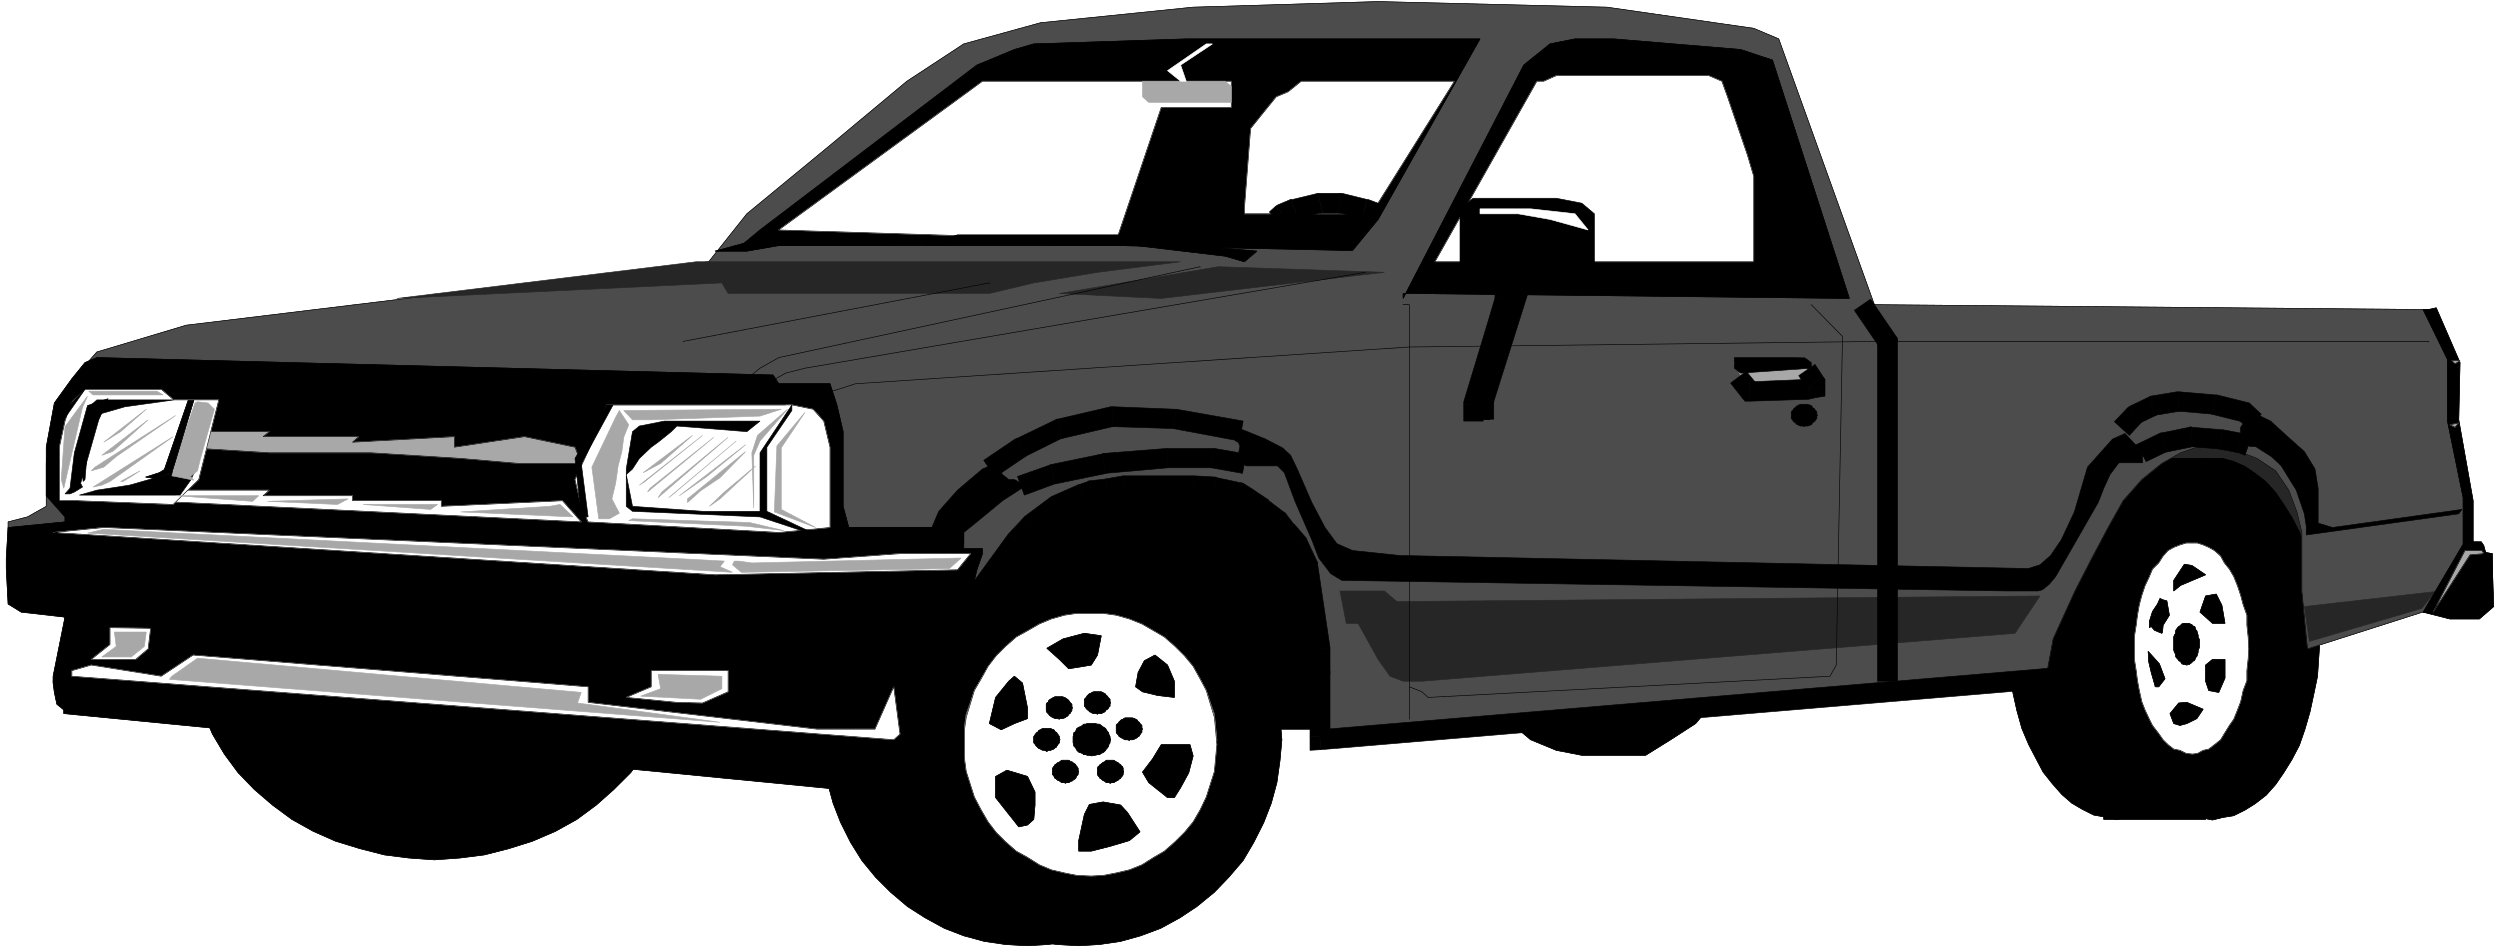 <svg width="3996.021" height="1515.625" viewBox="0 0 2997.016 1136.719" xmlns="http://www.w3.org/2000/svg"><rect x="0" y="0" width="2997.016" height="1136.719" fill="#808080" stroke="none"/><defs><clipPath id="a"><path d="M0 0h2998v1136.719H0Zm0 0"/></clipPath><clipPath id="b"><path d="M0 0h2997.016v1136.719H0Zm0 0"/></clipPath></defs><g clip-path="url(#a)"><path style="fill:#fff;fill-opacity:1;fill-rule:nonzero;stroke:none" d="M0 1136.719h2997.016V-1.09H0Zm0 0"/></g><g clip-path="url(#b)"><path style="fill:#fff;fill-opacity:1;fill-rule:evenodd;stroke:#fff;stroke-width:.19;stroke-linecap:square;stroke-linejoin:bevel;stroke-miterlimit:10;stroke-opacity:1" d="M0 0h766.5v291H0Zm0 0" transform="matrix(3.91 0 0 -3.91 0 1136.72)"/></g><path style="fill:#000;fill-opacity:1;fill-rule:evenodd;stroke:#000;stroke-width:.19;stroke-linecap:square;stroke-linejoin:bevel;stroke-miterlimit:10;stroke-opacity:1" d="M726.64 116.97h-73.97l4.22 66.98 67.64-2.48zm0 0" transform="matrix(3.91 0 0 -3.91 0 1136.72)"/><path style="fill:none;stroke:#000;stroke-width:.19;stroke-linecap:square;stroke-linejoin:bevel;stroke-miterlimit:10;stroke-opacity:1" d="M726.64 116.97h-73.97l4.22 66.98 67.64-2.48zm0 0" transform="matrix(3.91 0 0 -3.91 0 1136.72)"/><path style="fill:#000;fill-opacity:1;fill-rule:evenodd;stroke:#000;stroke-width:.19;stroke-linecap:square;stroke-linejoin:bevel;stroke-miterlimit:10;stroke-opacity:1" d="M377.5 67.17h37.18l-3.84 89.68-169.97 1.53V96.55l103.48-29.38Zm0 0" transform="matrix(3.91 0 0 -3.91 0 1136.72)"/><path style="fill:none;stroke:#000;stroke-width:.19;stroke-linecap:square;stroke-linejoin:bevel;stroke-miterlimit:10;stroke-opacity:1" d="M377.5 67.17h37.18l-3.84 89.68-169.97 1.53V96.55l103.48-29.38Zm0 0" transform="matrix(3.91 0 0 -3.91 0 1136.72)"/><path style="fill:#262626;fill-opacity:1;fill-rule:evenodd;stroke:#262626;stroke-width:.19;stroke-linecap:square;stroke-linejoin:bevel;stroke-miterlimit:10;stroke-opacity:1" d="m625.46 158.38 95.82 6.49v-63.35l-109.42-8.4Zm0 0" transform="matrix(3.91 0 0 -3.91 0 1136.72)"/><path style="fill:#000;fill-opacity:1;fill-rule:evenodd;stroke:#000;stroke-width:.19;stroke-linecap:square;stroke-linejoin:bevel;stroke-miterlimit:10;stroke-opacity:1" d="m133.18 156.09 7.86-.19 7.47-.96 7.47-1.9 7.28-2.29 7.09-3.06 6.52-3.62 5.94-4.39 5.37-4.77 5.17-5.34 4.22-5.54 3.44-6.1 2.69-6.3 2.11-6.49 1.34-6.49.38-6.87-.38-6.87-1.34-6.48-2.11-6.49-2.69-6.3-3.44-6.11-4.22-5.72-5.17-5.15-5.37-4.77-5.94-4.39-6.52-3.63-7.09-3.05-7.28-2.29-7.47-1.91-7.47-.95-7.86-.57-7.86.57-7.47.95-7.47 1.91-7.48 2.29-6.9 3.05-6.51 3.63-5.94 4.39-5.56 4.77-4.98 5.15-4.22 5.72-3.64 6.11-2.68 6.3-1.92 6.49-1.34 6.48-.19 6.87.19 6.87 1.34 6.49 1.92 6.49 2.68 6.3 3.64 6.1 4.22 5.54 4.98 5.34 5.56 4.77 5.94 4.39 6.51 3.62 6.9 3.06 7.48 2.29 7.47 1.9 7.47.96zm0 0" transform="matrix(3.91 0 0 -3.91 0 1136.72)"/><path style="fill:none;stroke:#000;stroke-width:.19;stroke-linecap:square;stroke-linejoin:bevel;stroke-miterlimit:10;stroke-opacity:1" d="m133.18 156.09 7.86-.19 7.47-.96 7.47-1.9 7.28-2.29 7.09-3.06 6.52-3.62 5.94-4.39 5.37-4.77 5.17-5.34 4.22-5.54 3.44-6.1 2.69-6.3 2.11-6.49 1.34-6.49.38-6.87-.38-6.87-1.34-6.48-2.11-6.49-2.69-6.3-3.44-6.11-4.22-5.72-5.17-5.15-5.37-4.77-5.94-4.39-6.52-3.63-7.09-3.05-7.28-2.29-7.47-1.91-7.47-.95-7.86-.57-7.86.57-7.47.95-7.47 1.91-7.48 2.29-6.9 3.05-6.51 3.63-5.94 4.39-5.56 4.77-4.98 5.15-4.22 5.72-3.64 6.11-2.68 6.3-1.92 6.49-1.34 6.48-.19 6.87.19 6.87 1.34 6.49 1.92 6.49 2.68 6.3 3.64 6.1 4.22 5.54 4.98 5.34 5.56 4.77 5.94 4.39 6.51 3.62 6.9 3.06 7.48 2.29 7.47 1.9 7.47.96zm0 0" transform="matrix(3.91 0 0 -3.91 0 1136.72)"/><path style="fill:#000;fill-opacity:1;fill-rule:evenodd;stroke:#000;stroke-width:.19;stroke-linecap:square;stroke-linejoin:bevel;stroke-miterlimit:10;stroke-opacity:1" d="m330.74 127.28 6.33-.19 6.51-1.15 6.14-1.53 6.13-2.29 5.94-3.24 5.17-3.63 5.37-4.19 4.4-4.58 4.41-5.35 3.26-5.34 3.07-6.11 2.3-6.1 1.72-6.3.96-6.68.57-6.68-.57-6.29-.96-6.87-1.72-6.3-2.3-5.92-3.07-6.1-3.26-5.54-4.41-5.15-4.4-4.58-5.37-4.39-5.17-3.43-5.94-3.25-6.13-2.29-6.14-1.71-6.51-.96-6.33-.38-6.7.38-6.52.96-6.32 1.71-5.94 2.29-5.94 3.25-5.37 3.43-5.17 4.39-4.6 4.58-4.22 5.15-3.45 5.54-3.06 6.1-2.11 5.92-1.92 6.3-.95 6.87-.2 6.29.2 6.68.95 6.68 1.92 6.3 2.11 6.1 3.06 6.11 3.45 5.34 4.22 5.35 4.6 4.58 5.17 4.19 5.37 3.63 5.94 3.24 5.94 2.29 6.32 1.53 6.52 1.15zm0 0" transform="matrix(3.91 0 0 -3.91 0 1136.72)"/><path style="fill:none;stroke:#000;stroke-width:.19;stroke-linecap:square;stroke-linejoin:bevel;stroke-miterlimit:10;stroke-opacity:1" d="m330.74 127.28 6.33-.19 6.51-1.15 6.14-1.53 6.13-2.29 5.94-3.24 5.17-3.63 5.37-4.19 4.4-4.58 4.41-5.35 3.26-5.34 3.07-6.11 2.3-6.1 1.72-6.3.96-6.68.57-6.68-.57-6.29-.96-6.87-1.72-6.3-2.3-5.92-3.07-6.1-3.26-5.54-4.41-5.15-4.4-4.58-5.37-4.39-5.17-3.43-5.94-3.25-6.13-2.29-6.14-1.71-6.51-.96-6.33-.38-6.7.38-6.52.96-6.32 1.71-5.94 2.29-5.94 3.25-5.37 3.43-5.17 4.39-4.6 4.58-4.22 5.15-3.45 5.54-3.06 6.1-2.11 5.92-1.92 6.3-.95 6.87-.2 6.29.2 6.68.95 6.68 1.92 6.3 2.11 6.1 3.06 6.11 3.45 5.34 4.22 5.35 4.6 4.58 5.17 4.19 5.37 3.63 5.94 3.24 5.94 2.29 6.32 1.53 6.52 1.15zm0 0" transform="matrix(3.91 0 0 -3.91 0 1136.72)"/><path style="fill:#000;fill-opacity:1;fill-rule:evenodd;stroke:#000;stroke-width:.19;stroke-linecap:square;stroke-linejoin:bevel;stroke-miterlimit:10;stroke-opacity:1" d="m315.03 127.28 6.33-.19 6.32-1.15 6.32-1.53 5.94-2.29 6.13-3.24 5.18-3.63 5.36-4.19 4.41-4.58 4.22-5.35 3.45-5.34 3.06-6.11 2.3-6.1 1.73-6.3.95-6.68.58-6.68-.58-6.29-.95-6.87-1.73-6.3-2.3-5.92-3.06-6.1-3.45-5.54-4.22-5.15-4.41-4.58-5.36-4.39-5.18-3.43-6.13-3.25L334 3.81l-6.32-1.71-6.32-.96-6.33-.38-6.71.38-6.51.96-6.32 1.71-5.94 2.29-5.95 3.25-5.36 3.43-5.17 4.39-4.6 4.58-4.22 5.15-3.45 5.54-3.06 6.1-2.3 5.92-1.73 6.3-.96 6.87-.19 6.29.19 6.68.96 6.68 1.73 6.3 2.3 6.1 3.06 6.11 3.45 5.34 4.22 5.35 4.6 4.58 5.17 4.19 5.36 3.63 5.95 3.24 5.94 2.29 6.32 1.53 6.51 1.15zm0 0" transform="matrix(3.91 0 0 -3.91 0 1136.72)"/><path style="fill:none;stroke:#000;stroke-width:.19;stroke-linecap:square;stroke-linejoin:bevel;stroke-miterlimit:10;stroke-opacity:1" d="m315.03 127.28 6.33-.19 6.32-1.15 6.32-1.53 5.94-2.29 6.13-3.24 5.18-3.63 5.36-4.19 4.41-4.58 4.22-5.35 3.45-5.34 3.06-6.11 2.3-6.1 1.73-6.3.95-6.68.58-6.68-.58-6.29-.95-6.87-1.73-6.3-2.3-5.92-3.06-6.1-3.45-5.54-4.22-5.15-4.41-4.58-5.36-4.39-5.18-3.43-6.13-3.25L334 3.81l-6.32-1.71-6.32-.96-6.33-.38-6.71.38-6.51.96-6.32 1.71-5.94 2.29-5.95 3.25-5.36 3.43-5.17 4.39-4.6 4.58-4.22 5.15-3.45 5.54-3.06 6.1-2.3 5.92-1.73 6.3-.96 6.87-.19 6.29.19 6.68.96 6.68 1.73 6.3 2.3 6.1 3.06 6.11 3.45 5.34 4.22 5.35 4.6 4.58 5.17 4.19 5.36 3.63 5.95 3.24 5.94 2.29 6.32 1.53 6.51 1.15zm0 0" transform="matrix(3.91 0 0 -3.91 0 1136.72)"/><path style="fill:#000;fill-opacity:1;fill-rule:evenodd;stroke:#000;stroke-width:.19;stroke-linecap:square;stroke-linejoin:bevel;stroke-miterlimit:10;stroke-opacity:1" d="m459.52 72.13 9.77-8.21 7.86-3.24 7.85-1.53h19.55l7.66 4.77 7.67 4.96 4.02 4.78 2.11 6.48zm0 0" transform="matrix(3.91 0 0 -3.91 0 1136.72)"/><path style="fill:none;stroke:#000;stroke-width:.19;stroke-linecap:square;stroke-linejoin:bevel;stroke-miterlimit:10;stroke-opacity:1" d="m459.52 72.13 9.77-8.21 7.86-3.24 7.85-1.53h19.55l7.66 4.77 7.67 4.96 4.02 4.78 2.11 6.48zm0 0" transform="matrix(3.91 0 0 -3.91 0 1136.72)"/><path style="fill:#000;fill-opacity:1;fill-rule:evenodd;stroke:#000;stroke-width:.19;stroke-linecap:square;stroke-linejoin:bevel;stroke-miterlimit:10;stroke-opacity:1" d="M678.35 150.17h3.07l3.45-.95 3.45-1.53 3.06-2.1 3.45-2.67 2.88-3.24 2.49-3.63 2.49-4 2.3-4.39 1.72-4.96 1.54-5.16 1.15-5.34 1.15-5.72.38-5.73.38-6.1-.38-5.54-.38-5.72-1.15-5.54-1.15-5.34-1.54-5.34-1.72-4.96-2.3-4.39-2.49-4.01-2.49-3.63-2.88-3.24-3.45-2.67-3.06-1.91-3.45-1.72-3.45-.57-3.07-.76-3.83.76-3.26.57-3.45 1.72-3.25 1.91-3.07 2.67-2.87 3.24-2.88 3.63-2.3 4.01-2.3 4.39-1.91 4.96-1.54 5.34-1.15 5.34-1.15 5.54-.38 5.72v11.64l.38 5.73 1.15 5.72 1.15 5.34 1.54 5.16 1.91 4.96 2.3 4.39 2.3 4 2.88 3.63 2.87 3.24 3.07 2.67 3.25 2.1 3.45 1.53 3.26.95zm0 0" transform="matrix(3.91 0 0 -3.91 0 1136.72)"/><path style="fill:none;stroke:#000;stroke-width:.19;stroke-linecap:square;stroke-linejoin:bevel;stroke-miterlimit:10;stroke-opacity:1" d="M678.35 150.17h3.07l3.45-.95 3.45-1.53 3.06-2.1 3.45-2.67 2.88-3.24 2.49-3.63 2.49-4 2.3-4.39 1.72-4.96 1.54-5.16 1.15-5.34 1.15-5.72.38-5.73.38-6.1-.38-5.54-.38-5.72-1.15-5.54-1.15-5.34-1.54-5.34-1.72-4.96-2.3-4.39-2.49-4.01-2.49-3.63-2.88-3.24-3.45-2.67-3.06-1.91-3.45-1.72-3.45-.57-3.07-.76-3.83.76-3.26.57-3.45 1.72-3.25 1.91-3.07 2.67-2.87 3.24-2.88 3.63-2.3 4.01-2.3 4.39-1.91 4.96-1.54 5.34-1.15 5.34-1.15 5.54-.38 5.72v11.64l.38 5.73 1.15 5.72 1.15 5.34 1.54 5.16 1.91 4.96 2.3 4.39 2.3 4 2.88 3.63 2.87 3.24 3.07 2.67 3.25 2.1 3.45 1.53 3.26.95zm0 0" transform="matrix(3.91 0 0 -3.91 0 1136.72)"/><path style="fill:#000;fill-opacity:1;fill-rule:evenodd;stroke:#000;stroke-width:.19;stroke-linecap:square;stroke-linejoin:bevel;stroke-miterlimit:10;stroke-opacity:1" d="M645.01 150.17h31.23V39.5h-31.23zm0 0" transform="matrix(3.91 0 0 -3.91 0 1136.72)"/><path style="fill:none;stroke:#000;stroke-width:.19;stroke-linecap:square;stroke-linejoin:bevel;stroke-miterlimit:10;stroke-opacity:1" d="M645.01 150.17h31.23V39.5h-31.23zm0 0" transform="matrix(3.91 0 0 -3.91 0 1136.72)"/><path style="fill:#000;fill-opacity:1;fill-rule:evenodd;stroke:#000;stroke-width:.19;stroke-linecap:square;stroke-linejoin:bevel;stroke-miterlimit:10;stroke-opacity:1" d="m649.03 150.56 3.26-.39 3.45-.76 3.26-1.53 3.26-2.09 3.25-2.68 3.07-3.24 2.49-3.82 2.49-3.81 2.11-4.2 1.72-5.15 1.54-5.16 1.34-5.34.96-5.72.57-5.73.19-6.1-.19-5.54-.57-5.72-.96-5.54-1.34-5.15-1.54-5.53-1.72-4.96-2.11-4.39-2.49-4.01-2.49-3.62-3.07-3.25-3.25-2.67-3.26-1.91-3.26-1.72-3.45-.57-3.26-.76-3.83.76-3.26.57-3.45 1.72-3.25 1.91-3.07 2.67-2.87 3.25-2.88 3.62-2.11 4.01-2.3 4.39-2.1 4.96-1.54 5.53-1.15 5.15-.95 5.54-.58 5.72v11.64l.58 5.73.95 5.72 1.15 5.34 1.54 5.16 2.1 5.15 2.3 4.2 2.11 3.81 2.88 3.82 2.87 3.24 3.07 2.68 3.25 2.09 3.45 1.53 3.26.76zm0 0" transform="matrix(3.91 0 0 -3.91 0 1136.72)"/><path style="fill:none;stroke:#000;stroke-width:.19;stroke-linecap:square;stroke-linejoin:bevel;stroke-miterlimit:10;stroke-opacity:1" d="m649.03 150.56 3.26-.39 3.45-.76 3.26-1.53 3.26-2.09 3.25-2.68 3.07-3.24 2.49-3.82 2.49-3.81 2.11-4.2 1.72-5.15 1.54-5.16 1.34-5.34.96-5.72.57-5.73.19-6.1-.19-5.54-.57-5.72-.96-5.54-1.34-5.15-1.54-5.53-1.72-4.96-2.11-4.39-2.49-4.01-2.49-3.62-3.07-3.25-3.25-2.67-3.26-1.91-3.26-1.72-3.45-.57-3.26-.76-3.83.76-3.26.57-3.45 1.72-3.25 1.91-3.07 2.67-2.87 3.25-2.88 3.62-2.11 4.01-2.3 4.39-2.1 4.96-1.54 5.53-1.15 5.15-.95 5.54-.58 5.72v11.64l.58 5.73.95 5.72 1.15 5.34 1.54 5.16 2.1 5.15 2.3 4.2 2.11 3.81 2.88 3.82 2.87 3.24 3.07 2.68 3.25 2.09 3.45 1.53 3.26.76zm0 0" transform="matrix(3.91 0 0 -3.91 0 1136.72)"/><path style="fill:#fff;fill-opacity:1;fill-rule:evenodd;stroke:#fff;stroke-width:.19;stroke-linecap:square;stroke-linejoin:bevel;stroke-miterlimit:10;stroke-opacity:1" d="M334.58 101.13h3.64l4.02-.57 4.03-1.14 3.83-1.15 3.64-2.1 3.26-1.91 3.25-2.48 2.88-2.67 2.68-3.05 2.11-3.44 1.92-3.62 1.15-3.44 1.34-3.81.38-4.01.38-3.82-.38-3.81-.38-3.82-1.34-3.82-1.15-3.62-1.92-3.63-2.11-3.24-2.68-3.05-2.88-2.68-3.25-2.48-3.26-2.1-3.64-1.9-3.83-1.34-4.03-.95-4.02-.77-3.64-.19-4.41.19-3.83.77-4.03.95-3.64 1.34-3.64 1.9-3.45 2.1-3.26 2.48-2.87 2.68-2.49 3.05-2.11 3.24-2.11 3.63-1.15 3.62-1.34 3.82-.57 3.82v7.63l.57 4.01 1.34 3.81 1.15 3.44 2.11 3.62 2.11 3.44 2.49 3.05 2.87 2.67 3.26 2.48 3.45 1.91 3.64 2.1 3.64 1.15 4.03 1.14 3.83.57zm0 0" transform="matrix(3.91 0 0 -3.91 0 1136.72)"/><path style="fill:none;stroke:#000;stroke-width:.19;stroke-linecap:square;stroke-linejoin:bevel;stroke-miterlimit:10;stroke-opacity:1" d="M334.58 101.13h3.64l4.02-.57 4.03-1.14 3.83-1.15 3.64-2.1 3.26-1.91 3.25-2.48 2.88-2.67 2.68-3.05 2.11-3.44 1.92-3.62 1.15-3.44 1.34-3.81.38-4.01.38-3.82-.38-3.81-.38-3.82-1.34-3.82-1.15-3.62-1.92-3.63-2.11-3.24-2.68-3.05-2.88-2.68-3.25-2.48-3.26-2.1-3.64-1.9-3.83-1.34-4.03-.95-4.02-.77-3.64-.19-4.41.19-3.83.77-4.03.95-3.64 1.34-3.64 1.9-3.45 2.1-3.26 2.48-2.87 2.68-2.49 3.05-2.11 3.24-2.11 3.63-1.15 3.62-1.34 3.82-.57 3.82v7.63l.57 4.01 1.34 3.81 1.15 3.44 2.11 3.62 2.11 3.44 2.49 3.05 2.87 2.67 3.26 2.48 3.45 1.91 3.64 2.1 3.64 1.15 4.03 1.14 3.83.57zm0 0" transform="matrix(3.91 0 0 -3.91 0 1136.72)"/><path style="fill:#fff;fill-opacity:1;fill-rule:evenodd;stroke:#fff;stroke-width:.19;stroke-linecap:square;stroke-linejoin:bevel;stroke-miterlimit:10;stroke-opacity:1" d="M672.22 124.22h1.53l1.73-.57 1.72-.76 1.73-.96 1.91-1.71 1.15-2.1 1.54-1.91 1.34-2.29 1.15-2.86.96-2.87.76-2.86 1.15-3.24v-3.06l.39-3.62.19-3.63-.19-3.05-.39-3.63v-3.05L687.74 79l-.76-3.44-.96-2.48-1.15-2.86-1.34-1.91-1.54-2.48-1.15-1.91-1.91-1.52-1.73-1.34-1.72-.38-1.73-.95-1.53-.2-1.92.2-1.91.95-1.92.38-1.72 1.34-1.54 1.52-1.34 1.91-1.91 2.48-.96 1.91-1.34 2.86-.96 2.48-.77 3.44-.57 3.05-.39 3.05-.57 3.63v6.68l.57 3.62.39 3.06.57 3.24.77 2.86.96 2.87 1.34 2.86.96 2.29 1.91 1.91 1.34 2.1 1.54 1.71 1.72.96 1.92.76 1.91.57zm0 0" transform="matrix(3.91 0 0 -3.91 0 1136.72)"/><path style="fill:none;stroke:#000;stroke-width:.19;stroke-linecap:square;stroke-linejoin:bevel;stroke-miterlimit:10;stroke-opacity:1" d="M672.22 124.22h1.53l1.73-.57 1.72-.76 1.73-.96 1.91-1.71 1.15-2.1 1.54-1.91 1.34-2.29 1.15-2.86.96-2.87.76-2.86 1.15-3.24v-3.06l.39-3.62.19-3.63-.19-3.05-.39-3.63v-3.05L687.74 79l-.76-3.44-.96-2.48-1.15-2.86-1.34-1.91-1.54-2.48-1.15-1.91-1.91-1.52-1.73-1.34-1.72-.38-1.73-.95-1.53-.2-1.92.2-1.91.95-1.92.38-1.72 1.34-1.54 1.52-1.34 1.91-1.91 2.48-.96 1.91-1.34 2.86-.96 2.48-.77 3.44-.57 3.05-.39 3.05-.57 3.63v6.68l.57 3.62.39 3.06.57 3.24.77 2.86.96 2.87 1.34 2.86.96 2.29 1.91 1.91 1.34 2.1 1.54 1.71 1.72.96 1.92.76 1.91.57zm0 0" transform="matrix(3.91 0 0 -3.91 0 1136.72)"/><path style="fill:#4c4c4c;fill-opacity:1;fill-rule:evenodd;stroke:#4c4c4c;stroke-width:.19;stroke-linecap:square;stroke-linejoin:bevel;stroke-miterlimit:10;stroke-opacity:1" d="M14.18 135.48v13.17l2.11 14.69 3.64 6.49 4.02 6.49 5.75 6.48 27.4 8.21 160.2 19.46 11.69 14.7 25.49 20.99 23.57 19.65 17.44 11.45 23.57 6.49 46.75 4.77 56.72 1.72 70.14-1.72 45.03-6.49 7.66-3.24 29.32-81.48 172.08-1.53 5.75-14.69v-17.75l4.03-26.14v-12.98h3.64l2.1-3.24h1.92v-16.22l-4.02-3.24h-7.67l-9.77 1.52-35.26-11.26-1.73 17.75v17.94l-1.53 6.29-2.49 6.68-4.02 5.92-5.75 3.81-5.94 2.29-7.67 1.15-5.36-.19-4.41-1.53-5.75-3.24-6.13-4.96-5.75-6.49-4.6-8.21-5.17-9.73-4.99-9.73-6.7-14.69-2.11-11.45-222.67-19.47v30.92l-1.72 9.92-1.92 12.97-4.6 9.16-7.28 7.06-5.75 4.2-8.43 3.25-13.03.57h-15.71l-11.69-1.53-9.78-3.81-9.77-7.64-7.66-9.73-4.03-4.77-7.85-11.45-5.37-12.4-6.9-15.84-5.17-12.4-2.11-8.4-4.02-3.24-7.67-1.53h-7.66L29.7 72.13h-5.75l-5.75 3.24-1.91 6.49 1.91 6.68 1.73 3.24v9.74L4.6 104.76 2.49 108v22.71l5.94 1.53zm0 0" transform="matrix(3.91 0 0 -3.91 0 1136.72)"/><path style="fill:none;stroke:#000;stroke-width:.19;stroke-linecap:square;stroke-linejoin:bevel;stroke-miterlimit:10;stroke-opacity:1" d="M14.18 135.48v13.17l2.11 14.69 3.64 6.49 4.02 6.49 5.75 6.48 27.4 8.21 160.2 19.46 11.69 14.7 25.49 20.99 23.57 19.65 17.44 11.45 23.57 6.49 46.75 4.77 56.72 1.72 70.14-1.72 45.03-6.49 7.66-3.24 29.32-81.48 172.08-1.53 5.75-14.69v-17.75l4.03-26.14v-12.98h3.64l2.1-3.24h1.92v-16.22l-4.02-3.24h-7.67l-9.77 1.52-35.26-11.26-1.73 17.75v17.94l-1.53 6.29-2.49 6.68-4.02 5.92-5.75 3.81-5.94 2.29-7.67 1.15-5.36-.19-4.41-1.53-5.75-3.24-6.13-4.96-5.75-6.49-4.6-8.21-5.17-9.73-4.99-9.73-6.7-14.69-2.11-11.45-222.67-19.47v30.92l-1.72 9.92-1.92 12.97-4.6 9.16-7.28 7.06-5.75 4.2-8.43 3.25-13.03.57h-15.71l-11.69-1.53-9.78-3.81-9.77-7.64-7.66-9.73-4.03-4.77-7.85-11.45-5.37-12.4-6.9-15.84-5.17-12.4-2.11-8.4-4.02-3.24-7.67-1.53h-7.66L29.7 72.13h-5.75l-5.75 3.24-1.91 6.49 1.91 6.68 1.73 3.24v9.74L4.6 104.76 2.49 108v22.71l5.94 1.53zm0 0" transform="matrix(3.91 0 0 -3.91 0 1136.72)"/><path style="fill:#000;fill-opacity:1;fill-rule:evenodd;stroke:#000;stroke-width:.19;stroke-linecap:square;stroke-linejoin:bevel;stroke-miterlimit:10;stroke-opacity:1" d="m233.02 220.21 66.49 50.56 11.5 4.77 5.94 1.72 46.75 1.53h90.07l-31.24-55.34-7.85-9.54-72.44 1.53H227.27Zm0 0" transform="matrix(3.91 0 0 -3.91 0 1136.72)"/><path style="fill:none;stroke:#000;stroke-width:.19;stroke-linecap:square;stroke-linejoin:bevel;stroke-miterlimit:10;stroke-opacity:1" d="m233.02 220.21 66.49 50.56 11.5 4.77 5.94 1.72 46.75 1.53h90.07l-31.24-55.34-7.85-9.54-72.44 1.53H227.27Zm0 0" transform="matrix(3.91 0 0 -3.91 0 1136.72)"/><path style="fill:#000;fill-opacity:1;fill-rule:evenodd;stroke:#000;stroke-width:.19;stroke-linecap:square;stroke-linejoin:bevel;stroke-miterlimit:10;stroke-opacity:1" d="M430.2 200.74v-1.52l36.98 71.55 4.03 3.25 4.02 3.24 7.66 1.53h11.89l38.9-3.25 9.77-3.24 23.57-73.08-134.91 1.52zm0 0" transform="matrix(3.91 0 0 -3.91 0 1136.72)"/><path style="fill:none;stroke:#000;stroke-width:.19;stroke-linecap:square;stroke-linejoin:bevel;stroke-miterlimit:10;stroke-opacity:1" d="M430.2 200.74v-1.52l36.98 71.55 4.03 3.25 4.02 3.24 7.66 1.53h11.89l38.9-3.25 9.77-3.24 23.57-73.08-134.91 1.52zm0 0" transform="matrix(3.91 0 0 -3.91 0 1136.72)"/><path style="fill:#fff;fill-opacity:1;fill-rule:evenodd;stroke:#fff;stroke-width:.19;stroke-linecap:square;stroke-linejoin:bevel;stroke-miterlimit:10;stroke-opacity:1" d="m381.53 226.69 1.91 24.62 3.83 4.77 4.03 4.96 3.64 1.53 4.02 3.24h46.95l-25.48-40.64h-38.9zm0 0" transform="matrix(3.91 0 0 -3.91 0 1136.72)"/><path style="fill:none;stroke:#000;stroke-width:.19;stroke-linecap:square;stroke-linejoin:bevel;stroke-miterlimit:10;stroke-opacity:1" d="m381.53 226.69 1.91 24.62 3.83 4.77 4.03 4.96 3.64 1.53 4.02 3.24h46.95l-25.48-40.64h-38.9zm0 0" transform="matrix(3.91 0 0 -3.91 0 1136.72)"/><path style="fill:#fff;fill-opacity:1;fill-rule:evenodd;stroke:#fff;stroke-width:.19;stroke-linecap:square;stroke-linejoin:bevel;stroke-miterlimit:10;stroke-opacity:1" d="m439.97 210.47 31.24 55.34h2.1l3.84 1.72h46.75l4.03-1.72 1.72-4.77 6.13-17.94 1.92-6.48v-26.15zm0 0" transform="matrix(3.91 0 0 -3.91 0 1136.72)"/><path style="fill:none;stroke:#000;stroke-width:.19;stroke-linecap:square;stroke-linejoin:bevel;stroke-miterlimit:10;stroke-opacity:1" d="m439.97 210.47 31.24 55.34h2.1l3.84 1.72h46.75l4.03-1.72 1.72-4.77 6.13-17.94 1.92-6.48v-26.15zm0 0" transform="matrix(3.91 0 0 -3.91 0 1136.72)"/><path style="fill:#fff;fill-opacity:1;fill-rule:evenodd;stroke:#fff;stroke-width:.19;stroke-linecap:square;stroke-linejoin:bevel;stroke-miterlimit:10;stroke-opacity:1" d="m238.76 220.21 62.47 45.6h76.27v-8.01h-21.46l-13.8-40.84zm0 0" transform="matrix(3.91 0 0 -3.91 0 1136.72)"/><path style="fill:none;stroke:#000;stroke-width:.19;stroke-linecap:square;stroke-linejoin:bevel;stroke-miterlimit:10;stroke-opacity:1" d="m238.76 220.21 62.47 45.6h76.27v-8.01h-21.46l-13.8-40.84zm0 0" transform="matrix(3.91 0 0 -3.91 0 1136.72)"/><path style="fill:#fff;fill-opacity:1;fill-rule:evenodd;stroke:#fff;stroke-width:.19;stroke-linecap:square;stroke-linejoin:bevel;stroke-miterlimit:10;stroke-opacity:1" d="M334.58 102.66h3.64l4.02-.57 4.03-1.15 3.83-1.52 3.64-2.1 3.26-1.91 3.25-2.86 2.88-2.87 2.68-3.24 2.11-3.82 1.92-3.62 1.15-3.82 1.34-4.39.38-4 .38-4.39-.38-4.01-.38-4.2-1.34-4.2-1.15-3.62-1.92-4.01-2.11-3.62-2.68-3.25-2.88-2.86-3.25-2.86-3.26-1.91-3.64-2.29-3.83-1.53-4.03-.95-4.02-.77-3.64-.19-4.41.19-3.83.77-4.03.95-3.64 1.53-3.64 2.29-3.45 1.91-3.26 2.86-2.87 2.86-2.49 3.25-2.11 3.62-2.11 4.01-1.15 3.62-1.34 4.2-.57 4.2v8.4l.57 4 1.34 4.39 1.15 3.82 2.11 3.62 2.11 3.82 2.49 3.24 2.87 2.87 3.26 2.86 3.45 1.91 3.64 2.1 3.64 1.52 4.03 1.15 3.83.57zm0 0" transform="matrix(3.91 0 0 -3.91 0 1136.72)"/><path style="fill:none;stroke:#000;stroke-width:.19;stroke-linecap:square;stroke-linejoin:bevel;stroke-miterlimit:10;stroke-opacity:1" d="M334.58 102.66h3.64l4.02-.57 4.03-1.15 3.83-1.52 3.64-2.1 3.26-1.91 3.25-2.86 2.88-2.87 2.68-3.24 2.11-3.82 1.92-3.62 1.15-3.82 1.34-4.39.38-4 .38-4.39-.38-4.01-.38-4.2-1.34-4.2-1.15-3.62-1.92-4.01-2.11-3.62-2.68-3.25-2.88-2.86-3.25-2.86-3.26-1.91-3.64-2.29-3.83-1.53-4.03-.95-4.02-.77-3.64-.19-4.41.19-3.83.77-4.03.95-3.64 1.53-3.64 2.29-3.45 1.91-3.26 2.86-2.87 2.86-2.49 3.25-2.11 3.62-2.11 4.01-1.15 3.62-1.34 4.2-.57 4.2v8.4l.57 4 1.34 4.39 1.15 3.82 2.11 3.62 2.11 3.82 2.49 3.24 2.87 2.87 3.26 2.86 3.45 1.91 3.64 2.1 3.64 1.52 4.03 1.15 3.83.57zm0 0" transform="matrix(3.91 0 0 -3.91 0 1136.72)"/><path style="fill:#000;fill-opacity:1;fill-rule:evenodd;stroke:#000;stroke-width:.19;stroke-linecap:square;stroke-linejoin:bevel;stroke-miterlimit:10;stroke-opacity:1" d="m19.93 132.24-5.75 6.49v14.88l2.49 13.55 5.37 7.44 4.02 4.96 3.64 1.53 207.34-5.35 1.72-2.67h15.72l2.11-6.49 1.91-8.2v-22.9l1.73-6.49h35.26v-6.48h5.74v-1.53l-1.72-4.96-14.56-61.45-9.01-2.67-9.58-2.86h-12.65L19.55 71.94v1.14l-2.11 1.72-.77 3.63-.38 2.86v2.1l3.64 18.13-13.41 1.52-4.03 2.48-.57 10.88v3.24l.57 9.35 17.44 1.72zm0 0" transform="matrix(3.91 0 0 -3.91 0 1136.72)"/><path style="fill:none;stroke:#000;stroke-width:.19;stroke-linecap:square;stroke-linejoin:bevel;stroke-miterlimit:10;stroke-opacity:1" d="m19.93 132.24-5.75 6.49v14.88l2.49 13.55 5.37 7.44 4.02 4.96 3.64 1.53 207.34-5.35 1.72-2.67h15.72l2.11-6.49 1.91-8.2v-22.9l1.73-6.49h35.26v-6.48h5.74v-1.53l-1.72-4.96-14.56-61.45-9.01-2.67-9.58-2.86h-12.65L19.55 71.94v1.14l-2.11 1.72-.77 3.63-.38 2.86v2.1l3.64 18.13-13.41 1.52-4.03 2.48-.57 10.88v3.24l.57 9.35 17.44 1.72zm0 0" transform="matrix(3.91 0 0 -3.91 0 1136.72)"/><path style="fill:#262626;fill-opacity:1;fill-rule:evenodd;stroke:#262626;stroke-width:.19;stroke-linecap:square;stroke-linejoin:bevel;stroke-miterlimit:10;stroke-opacity:1" d="m121.68 199.22 91.79 11.25h148.51l-25.49-3.24-19.54-3.24-13.61-3.25h-80.1l-1.91 3.25zm203.12 1.52 48.68 8.21 50.97-1.72-68.41-8.01zm86.04-91.21h13.61l3.83-3.24L625.46 108l-7.66-11.45-181.85-14.69h-5.75l-4.03 1.53-3.64 5.15-6.13 11.07h-3.64zm0 0" transform="matrix(3.91 0 0 -3.91 0 1136.72)"/><path style="fill:#000;fill-opacity:1;fill-rule:evenodd;stroke:#000;stroke-width:.19;stroke-linecap:square;stroke-linejoin:bevel;stroke-miterlimit:10;stroke-opacity:1" d="m219.22 213.72 11.88 3.24 15.71 1.72h15.52l9.59-3.24h2.1-35.26l-9.77-1.72zm0 0" transform="matrix(3.91 0 0 -3.91 0 1136.72)"/><path style="fill:none;stroke:#000;stroke-width:.19;stroke-linecap:square;stroke-linejoin:bevel;stroke-miterlimit:10;stroke-opacity:1" d="m219.22 213.72 11.88 3.24 15.71 1.72h15.52l9.59-3.24h2.1-35.26l-9.77-1.72zm0 0" transform="matrix(3.91 0 0 -3.91 0 1136.72)"/><path style="fill:#000;fill-opacity:1;fill-rule:evenodd;stroke:#000;stroke-width:.19;stroke-linecap:square;stroke-linejoin:bevel;stroke-miterlimit:10;stroke-opacity:1" d="m283.8 215.44 9.77 3.24h54.61v-1.72l37.18-3.24-3.83-3.25-5.95 1.72-27.4 3.25H324.8l-21.46 1.52-13.6-1.52zm0 0" transform="matrix(3.91 0 0 -3.91 0 1136.72)"/><path style="fill:none;stroke:#000;stroke-width:.19;stroke-linecap:square;stroke-linejoin:bevel;stroke-miterlimit:10;stroke-opacity:1" d="m283.8 215.44 9.77 3.24h54.61v-1.72l37.18-3.24-3.83-3.25-5.95 1.72-27.4 3.25H324.8l-21.46 1.52-13.6-1.52zm0 0" transform="matrix(3.91 0 0 -3.91 0 1136.72)"/><path style="fill:#a8a8a8;fill-opacity:1;fill-rule:evenodd;stroke:#a8a8a8;stroke-width:.19;stroke-linecap:square;stroke-linejoin:bevel;stroke-miterlimit:10;stroke-opacity:1" d="M55.19 158.38h27.4l-1.92-1.53h29.32l-1.91-1.71 31.23 1.71v-3.24l21.46 3.24 15.52-3.24 1.92-4.96h-19.54l-17.44 1.52-27.4 1.72H82.59l-27.4 1.72zm0 0" transform="matrix(3.91 0 0 -3.91 0 1136.72)"/><path style="fill:none;stroke:#000;stroke-width:.19;stroke-linecap:square;stroke-linejoin:bevel;stroke-miterlimit:10;stroke-opacity:1" d="M55.19 158.38h27.4l-1.92-1.53h29.32l-1.91-1.71 31.23 1.71v-3.24l21.46 3.24 15.52-3.24 1.92-4.96h-19.54l-17.44 1.52-27.4 1.72H82.59l-27.4 1.72zm0 0" transform="matrix(3.91 0 0 -3.91 0 1136.72)"/><path style="fill:#fff;fill-opacity:1;fill-rule:evenodd;stroke:#fff;stroke-width:.19;stroke-linecap:square;stroke-linejoin:bevel;stroke-miterlimit:10;stroke-opacity:1" d="m45.42 137.2 9.77 3.24h27.4l-1.92-1.71h27.41v-1.53h27.21v-1.72l37.17 1.72 5.75-6.49zm0 0" transform="matrix(3.91 0 0 -3.91 0 1136.72)"/><path style="fill:none;stroke:#000;stroke-width:.19;stroke-linecap:square;stroke-linejoin:bevel;stroke-miterlimit:10;stroke-opacity:1" d="m45.42 137.2 9.77 3.24h27.4l-1.92-1.71h27.41v-1.53h27.21v-1.72l37.17 1.72 5.75-6.49zm0 0" transform="matrix(3.91 0 0 -3.91 0 1136.72)"/><path style="fill:#fff;fill-opacity:1;fill-rule:evenodd;stroke:#fff;stroke-width:.19;stroke-linecap:square;stroke-linejoin:bevel;stroke-miterlimit:10;stroke-opacity:1" d="m22.04 85.1 5.94 1.72 21.46-3.43 9.77 6.49 121.11-9.74v-4.77l70.13-8.2h17.82l5.75 12.97 1.92-14.5-1.92-1.72L22.04 83.39zm0 0" transform="matrix(3.91 0 0 -3.91 0 1136.72)"/><path style="fill:none;stroke:#000;stroke-width:.19;stroke-linecap:square;stroke-linejoin:bevel;stroke-miterlimit:10;stroke-opacity:1" d="m22.04 85.1 5.94 1.72 21.46-3.43 9.77 6.49 121.11-9.74v-4.77l70.13-8.2h17.82l5.75 12.97 1.92-14.5-1.92-1.72L22.04 83.39zm0 0" transform="matrix(3.91 0 0 -3.91 0 1136.72)"/><path style="fill:#fff;fill-opacity:1;fill-rule:evenodd;stroke:#fff;stroke-width:.19;stroke-linecap:square;stroke-linejoin:bevel;stroke-miterlimit:10;stroke-opacity:1" d="m16.29 127.47 15.52 1.52 220.75-9.73 23.38 1.72h21.65l-4.02-4.96-74.35-1.53zm0 0" transform="matrix(3.91 0 0 -3.91 0 1136.72)"/><path style="fill:none;stroke:#000;stroke-width:.19;stroke-linecap:square;stroke-linejoin:bevel;stroke-miterlimit:10;stroke-opacity:1" d="m16.29 127.47 15.52 1.52 220.75-9.73 23.38 1.72h21.65l-4.02-4.96-74.35-1.53zm0 0" transform="matrix(3.91 0 0 -3.91 0 1136.72)"/><path style="fill:#fff;fill-opacity:1;fill-rule:evenodd;stroke:#fff;stroke-width:.19;stroke-linecap:square;stroke-linejoin:bevel;stroke-miterlimit:10;stroke-opacity:1" d="m178.21 135.48-1.92 8.21 8.05 17.36-4.02-7.44 5.75 12.97h56.72l6.51-1.33 3.26-3.63 1.92-8.01v-24.62l-15.72-1.52-58.44 3.24zm0 0" transform="matrix(3.91 0 0 -3.91 0 1136.72)"/><path style="fill:none;stroke:#000;stroke-width:.19;stroke-linecap:square;stroke-linejoin:bevel;stroke-miterlimit:10;stroke-opacity:1" d="m178.21 135.48-1.92 8.21 8.05 17.36-4.02-7.44 5.75 12.97h56.72l6.51-1.33 3.26-3.63 1.92-8.01v-24.62l-15.72-1.52-58.44 3.24zm0 0" transform="matrix(3.91 0 0 -3.91 0 1136.72)"/><path style="fill:#fff;fill-opacity:1;fill-rule:evenodd;stroke:#fff;stroke-width:.19;stroke-linecap:square;stroke-linejoin:bevel;stroke-miterlimit:10;stroke-opacity:1" d="M18.2 140.44v13.17l1.73 8.01 3.26 9.74h26.25l3.83-3.25h13.8l-6.13-24.42-7.86-7.64-29.13 1.15H18.2zm0 0" transform="matrix(3.91 0 0 -3.91 0 1136.72)"/><path style="fill:none;stroke:#000;stroke-width:.19;stroke-linecap:square;stroke-linejoin:bevel;stroke-miterlimit:10;stroke-opacity:1" d="M18.2 140.44v13.17l1.73 8.01 3.26 9.74h26.25l3.83-3.25h13.8l-6.13-24.42-7.86-7.64-29.13 1.15H18.2zm0 0" transform="matrix(3.91 0 0 -3.91 0 1136.72)"/><path style="fill:#fff;fill-opacity:1;fill-rule:evenodd;stroke:#fff;stroke-width:.19;stroke-linecap:square;stroke-linejoin:bevel;stroke-miterlimit:10;stroke-opacity:1" d="m207.53 75.37-15.52 1.53 7.66 3.24v4.96h23.57v-6.48l-7.85-3.44zm0 0" transform="matrix(3.91 0 0 -3.91 0 1136.72)"/><path style="fill:none;stroke:#000;stroke-width:.19;stroke-linecap:square;stroke-linejoin:bevel;stroke-miterlimit:10;stroke-opacity:1" d="m207.53 75.37-15.52 1.53 7.66 3.24v4.96h23.57v-6.48l-7.85-3.44zm0 0" transform="matrix(3.91 0 0 -3.91 0 1136.72)"/><path style="fill:#fff;fill-opacity:1;fill-rule:evenodd;stroke:#fff;stroke-width:.19;stroke-linecap:square;stroke-linejoin:bevel;stroke-miterlimit:10;stroke-opacity:1" d="M41.58 88.54h-13.6l5.75 4.58v5.15l12.45-.19-.76-6.3zm0 0" transform="matrix(3.91 0 0 -3.91 0 1136.72)"/><path style="fill:none;stroke:#000;stroke-width:.19;stroke-linecap:square;stroke-linejoin:bevel;stroke-miterlimit:10;stroke-opacity:1" d="M41.58 88.54h-13.6l5.75 4.58v5.15l12.45-.19-.76-6.3zm181.66 11.07h19.55l36.98 1.91v-.2M80.67 108l125.14-8.39v-.19m-189.52 5.34 68.22-5.15v-.19m9.77 70.41-7.86-9.73v-.19m37.18 8.2-9.77-9.73v-.19m42.92 8.39-10.16-9.35v-.19m2.49-19.84-7.85 9.73v-.19m-21.46-6.3-7.86 8.21v-.19m-21.46-6.49-5.94 8.2v-.19m-52.7 26.34 193.35-4.96 13.6-1.53v-.19m8.05-1.53 15.52 4.96 169.78 11.26 144.68 1.72h167.86v-.19m-509.53-14.5v1.71l5.75 3.25 5.94 1.52 171.7 29.39v-.19m-185.49-29.2-4.03-3.24 4.03 3.24 5.74 3.25 129.16 27.86v-.19m-158.47-22.71 93.89 17.94v-.2" transform="matrix(3.91 0 0 -3.91 0 1136.72)"/><path style="fill:none;stroke:#000;stroke-width:.19;stroke-linecap:square;stroke-linejoin:bevel;stroke-miterlimit:10;stroke-opacity:1" d="M430.2 197.31h1.91V70.22m123.22 127.09 9.58-9.73-1.92-100.76-1.91-3.43-123.22-6.49-1.91 1.72-3.84 1.52v-.19" transform="matrix(3.91 0 0 -3.91 0 1136.72)"/><path style="fill:#000;fill-opacity:1;fill-rule:evenodd;stroke:#000;stroke-width:.19;stroke-linecap:square;stroke-linejoin:bevel;stroke-miterlimit:10;stroke-opacity:1" d="m581.77 186.05-.57 1.72-7.67 11.25-4.98-3.43 7.67-11.26-.58 1.72h6.13v.95l-.57.77zm0 0" transform="matrix(3.91 0 0 -3.91 0 1136.72)"/><path style="fill:#000;fill-opacity:1;fill-rule:evenodd;stroke:#000;stroke-width:.19;stroke-linecap:square;stroke-linejoin:bevel;stroke-miterlimit:10;stroke-opacity:1" d="M578.71 81.86h3.06v104.19h-6.13V81.86Zm-127.05 126.9h-13.8v-6.11h13.8zm4.98-.19-.96.19h-4.02v-6.11h4.02l-.76.19 1.72 5.73-.57.19h-.39zm0 0" transform="matrix(3.91 0 0 -3.91 0 1136.72)"/><path style="fill:#000;fill-opacity:1;fill-rule:evenodd;stroke:#000;stroke-width:.19;stroke-linecap:square;stroke-linejoin:bevel;stroke-miterlimit:10;stroke-opacity:1" d="m464.5 203.99-2.11 2.86-5.75 1.72-1.72-5.73 5.75-1.72-2.3 2.87h6.13v2.09l-2.11.77zm0 0" transform="matrix(3.91 0 0 -3.91 0 1136.72)"/><path style="fill:#000;fill-opacity:1;fill-rule:evenodd;stroke:#000;stroke-width:.19;stroke-linecap:square;stroke-linejoin:bevel;stroke-miterlimit:10;stroke-opacity:1" d="m464.31 198.26.19.96v4.77h-6.13v-4.77l.19.76 5.75-1.72.19.57v.39zm0 0" transform="matrix(3.91 0 0 -3.91 0 1136.72)"/><path style="fill:#000;fill-opacity:1;fill-rule:evenodd;stroke:#000;stroke-width:.19;stroke-linecap:square;stroke-linejoin:bevel;stroke-miterlimit:10;stroke-opacity:1" d="m462.39 191.77 1.92 6.49-5.75 1.72-1.92-6.49zm0 0" transform="matrix(3.91 0 0 -3.91 0 1136.72)"/><path style="fill:#000;fill-opacity:1;fill-rule:evenodd;stroke:#000;stroke-width:.19;stroke-linecap:square;stroke-linejoin:bevel;stroke-miterlimit:10;stroke-opacity:1" d="M454.73 166.58v-.95l7.66 26.14-5.75 1.72-7.85-25.95v-.96.96-.96zm0 0" transform="matrix(3.91 0 0 -3.91 0 1136.72)"/><path style="fill:#000;fill-opacity:1;fill-rule:evenodd;stroke:#000;stroke-width:.19;stroke-linecap:square;stroke-linejoin:bevel;stroke-miterlimit:10;stroke-opacity:1" d="M451.66 161.62h3.07v4.96h-5.94v-4.96zm-1.92 40.84-2.1 6.49v17.74l4.02 3.25h25.49l7.85-1.53 3.84-3.24v-17.94l-1.92-3.24-5.94-3.25h-27.21zm0 0" transform="matrix(3.91 0 0 -3.91 0 1136.72)"/><path style="fill:#fff;fill-opacity:1;fill-rule:evenodd;stroke:#fff;stroke-width:.19;stroke-linecap:square;stroke-linejoin:bevel;stroke-miterlimit:10;stroke-opacity:1" d="M453.77 226.69h15.52l13.6-1.52 4.03-4.96-11.69 3.24-9.77 1.72h-11.69zm0 0" transform="matrix(3.91 0 0 -3.91 0 1136.72)"/><path style="fill:#a8a8a8;fill-opacity:1;fill-rule:evenodd;stroke:#a8a8a8;stroke-width:.19;stroke-linecap:square;stroke-linejoin:bevel;stroke-miterlimit:10;stroke-opacity:1" d="M360.06 265.81h15.52l1.92-1.52v-4.97h-25.29l-1.92 1.72v4.77zm0 0" transform="matrix(3.91 0 0 -3.91 0 1136.72)"/><path style="fill:#fff;fill-opacity:1;fill-rule:evenodd;stroke:#fff;stroke-width:.19;stroke-linecap:square;stroke-linejoin:bevel;stroke-miterlimit:10;stroke-opacity:1" d="m361.98 265.81-4.02 3.25 11.88 8.2h1.91l-9.77-6.49 1.72-4.96zm0 0" transform="matrix(3.91 0 0 -3.91 0 1136.72)"/><path style="fill:#000;fill-opacity:1;fill-rule:evenodd;stroke:#000;stroke-width:.19;stroke-linecap:square;stroke-linejoin:bevel;stroke-miterlimit:10;stroke-opacity:1" d="M417.74 223.83h-.38l4.02-1.53 2.11 5.73-4.02 1.53h-.39zm0 0" transform="matrix(3.91 0 0 -3.91 0 1136.72)"/><path style="fill:#000;fill-opacity:1;fill-rule:evenodd;stroke:#000;stroke-width:.19;stroke-linecap:square;stroke-linejoin:bevel;stroke-miterlimit:10;stroke-opacity:1" d="m410.84 225.36-.76.19 7.66-1.72 1.34 5.73-7.66 1.9h-.58.58-.58zm0 0" transform="matrix(3.91 0 0 -3.91 0 1136.72)"/><path style="fill:#000;fill-opacity:1;fill-rule:evenodd;stroke:#000;stroke-width:.19;stroke-linecap:square;stroke-linejoin:bevel;stroke-miterlimit:10;stroke-opacity:1" d="m405.48 225.55-.77-.19h6.13v6.1h-6.7.57-.57zm0 0" transform="matrix(3.91 0 0 -3.91 0 1136.72)"/><path style="fill:#000;fill-opacity:1;fill-rule:evenodd;stroke:#000;stroke-width:.19;stroke-linecap:square;stroke-linejoin:bevel;stroke-miterlimit:10;stroke-opacity:1" d="M398.01 223.83h-.39l7.86 1.72-1.34 5.91-7.86-1.9h-.57zm0 0" transform="matrix(3.91 0 0 -3.91 0 1136.72)"/><path style="fill:#000;fill-opacity:1;fill-rule:evenodd;stroke:#000;stroke-width:.19;stroke-linecap:square;stroke-linejoin:bevel;stroke-miterlimit:10;stroke-opacity:1" d="m395.32 222.88-.96-.38 3.65 1.33-2.3 5.73-3.65-1.53-.95-.57.95.57-.38-.19-.57-.38zm0 0" transform="matrix(3.91 0 0 -3.91 0 1136.72)"/><path style="fill:#000;fill-opacity:1;fill-rule:evenodd;stroke:#000;stroke-width:.19;stroke-linecap:square;stroke-linejoin:bevel;stroke-miterlimit:10;stroke-opacity:1" d="m391.3 223.45 1.91-2.29 2.11 1.72-4.21 4.58-1.92-1.72zm0 0" transform="matrix(3.91 0 0 -3.91 0 1136.72)"/><path style="fill:#a8a8a8;fill-opacity:1;fill-rule:evenodd;stroke:#a8a8a8;stroke-width:.19;stroke-linecap:square;stroke-linejoin:bevel;stroke-miterlimit:10;stroke-opacity:1" d="m531.76 179.56 4.02-8.2h19.55l-2.11 9.73zm0 0" transform="matrix(3.91 0 0 -3.91 0 1136.72)"/><path style="fill:#000;fill-opacity:1;fill-rule:evenodd;stroke:#000;stroke-width:.19;stroke-linecap:square;stroke-linejoin:bevel;stroke-miterlimit:10;stroke-opacity:1" d="M531.76 181.09h21.46l2.11-1.53v-1.72l-21.65-1.52-1.92 1.52zm21.46-14.31h.96l.57-.2.58-.19.19-.19.19-.38.19-.19.39-.19.19-.38.19-.19.38-.38v-.77l.2-.38-.2-.19v-.76l-.38-.38-.19-.39-.19-.19-.39-.19-.19-.19-.19-.38-.19-.19-.58-.19-.57-.19h-.77l-.19-.19-.38.19h-.77l-.57.19-.19.19-.58.19-.19.38-.38.19-.2.19-.19.19-.19.39-.38.38v2.1l.38.38.19.19.19.38.2.19.38.19.19.38.58.19.19.19.57.2zm-292.99-37.79h25.48l2.11 4.96 5.75 6.49 7.66 6.49 4.03 1.72 2.11-3.44 1.91-1.52h1.73l3.45-1.91-7.09-4.58-7.86-6.49-4.02-3.24v-3.25h-35.26zm0 0" transform="matrix(3.91 0 0 -3.91 0 1136.72)"/><path style="fill:#000;fill-opacity:1;fill-rule:evenodd;stroke:#000;stroke-width:.19;stroke-linecap:square;stroke-linejoin:bevel;stroke-miterlimit:10;stroke-opacity:1" d="m311.77 156.28-.57-.19-9.58-6.49 3.45-5.15 9.58 6.49-.39-.19zm0 0" transform="matrix(3.91 0 0 -3.91 0 1136.72)"/><path style="fill:#000;fill-opacity:1;fill-rule:evenodd;stroke:#000;stroke-width:.19;stroke-linecap:square;stroke-linejoin:bevel;stroke-miterlimit:10;stroke-opacity:1" d="m324.23 162.2-.58-.19-11.88-5.73 2.49-5.53 11.89 5.91-.58-.38-1.34 5.92h-.38l-.2-.19zm0 0" transform="matrix(3.91 0 0 -3.91 0 1136.72)"/><path style="fill:#000;fill-opacity:1;fill-rule:evenodd;stroke:#000;stroke-width:.19;stroke-linecap:square;stroke-linejoin:bevel;stroke-miterlimit:10;stroke-opacity:1" d="M341.28 166.01h-.76l-16.29-3.81 1.34-5.92 16.29 3.82-.77-.19.19 6.1h-.76zm0 0" transform="matrix(3.91 0 0 -3.91 0 1136.72)"/><path style="fill:#000;fill-opacity:1;fill-rule:evenodd;stroke:#000;stroke-width:.19;stroke-linecap:square;stroke-linejoin:bevel;stroke-miterlimit:10;stroke-opacity:1" d="M360.64 165.25h-.39l-18.97.76-.19-6.1 18.97-.58h-.38zm0 0" transform="matrix(3.91 0 0 -3.91 0 1136.72)"/><path style="fill:#000;fill-opacity:1;fill-rule:evenodd;stroke:#000;stroke-width:.19;stroke-linecap:square;stroke-linejoin:bevel;stroke-miterlimit:10;stroke-opacity:1" d="m380.57 158.57.57 3.05-20.5 3.63-.96-5.92 20.31-3.81zm-58.45-10.3-.38-.19-9.77-3.44 2.1-5.72 9.78 3.62-.39-.19zm0 0" transform="matrix(3.91 0 0 -3.91 0 1136.72)"/><path style="fill:#000;fill-opacity:1;fill-rule:evenodd;stroke:#000;stroke-width:.19;stroke-linecap:square;stroke-linejoin:bevel;stroke-miterlimit:10;stroke-opacity:1" d="m338.22 151.7-.39-.19-15.71-3.24 1.34-5.92 15.72 3.24h-.39zm0 0" transform="matrix(3.91 0 0 -3.91 0 1136.72)"/><path style="fill:#000;fill-opacity:1;fill-rule:evenodd;stroke:#000;stroke-width:.19;stroke-linecap:square;stroke-linejoin:bevel;stroke-miterlimit:10;stroke-opacity:1" d="M357.96 153.23h-.2l-19.54-1.53.57-6.11 19.36 1.72h-.19zm0 0" transform="matrix(3.91 0 0 -3.91 0 1136.72)"/><path style="fill:#000;fill-opacity:1;fill-rule:evenodd;stroke:#000;stroke-width:.19;stroke-linecap:square;stroke-linejoin:bevel;stroke-miterlimit:10;stroke-opacity:1" d="M372.33 153.23h-14.37v-5.92h13.79-.38zm0 0" transform="matrix(3.91 0 0 -3.91 0 1136.72)"/><path style="fill:#000;fill-opacity:1;fill-rule:evenodd;stroke:#000;stroke-width:.19;stroke-linecap:square;stroke-linejoin:bevel;stroke-miterlimit:10;stroke-opacity:1" d="m381.53 148.65.57 2.86-9.77 1.72-.96-5.92 9.58-1.72zm-189.52-1.72 1.91 11.45 2.11 1.72 7.67 1.52h29.32l-4.03-3.24-21.46 1.72-1.72-1.72-4.03-3.24-2.11-1.53-3.64-3.44-2.11-3.24-1.91-1.72zm41.01-14.69-39.1 1.71-1.91 1.53v9.73l1.91-9.73 21.47-1.53h17.63zm9.77 32.63-7.67-11.26v-19.66l17.44-8.2-19.54 6.49v19.65l9.77 14.69zm0 0" transform="matrix(3.91 0 0 -3.91 0 1136.72)"/><path style="fill:#000;fill-opacity:1;fill-rule:evenodd;stroke:#000;stroke-width:.19;stroke-linecap:square;stroke-linejoin:bevel;stroke-miterlimit:10;stroke-opacity:1" d="m178.21 132.24-1.92 17.93 9.78 16.41h54.8-52.89l-9.77-17.93 2.11-16.41zM26.06 143.69l1.92 22.89 1.72 1.53h23.57l-14.95-2.1-7.28-2.1-2.1-4.19h-1.35l-2.1-8.78-.39-3.82.39-4.01zm0 27.67-9.77-9.74-2.11-19.65h2.11l1.91 18.13zm-1.72-32.44h30.85l3.26 4.58 2.49 5.15h-1.73l-7.47-3.25-12.07-3.43-9.97-1.53zm0 0" transform="matrix(3.91 0 0 -3.91 0 1136.72)"/><path style="fill:#000;fill-opacity:1;fill-rule:evenodd;stroke:#000;stroke-width:.19;stroke-linecap:square;stroke-linejoin:bevel;stroke-miterlimit:10;stroke-opacity:1" d="m21.46 141.01 1.34 10.88 1.92 6.87 2.11 7.63 6.32 2.1-2.87-6.48-5.56-19.47.57-1.14-2.49-1.53-1.34-.57h-1.53zm0 26.15-.76 4.58 6.51 4.39v-3.63zm0 0" transform="matrix(3.91 0 0 -3.91 0 1136.72)"/><path style="fill:#a8a8a8;fill-opacity:1;fill-rule:evenodd;stroke:#a8a8a8;stroke-width:.19;stroke-linecap:square;stroke-linejoin:bevel;stroke-miterlimit:10;stroke-opacity:1" d="m197.18 145.79 15.14 11.44-9.77-8.58zm-1.15-3.82 19.36 15.26-17.63-14.12zm3.26-.96 19.55 15.65-20.32-16.79zm2.49-2.86 21.46 18.51-20.31-16.79zm3.26 0 20.69 17.37-19.92-16.79zm3.26.58 20.31 15.64-11.88-9.73zm2.49-.96 17.82 14.5-7.86-8.01-5.94-4.01-4.02-3.62zm9.96 0 10.92 10.11-9.58-8.01-4.6-4.39zm-39.28 9.73 7.28 15.27 1.15 2.1 2.87-4.39-1.53-3.82-.57-4.39-1.15-4.39-.77-5.34-1.15-4.77 2.3-4.39-3.07-1.72h-3.25zm0 0" transform="matrix(3.91 0 0 -3.91 0 1136.72)"/><path style="fill:#a8a8a8;fill-opacity:1;fill-rule:evenodd;stroke:#a8a8a8;stroke-width:.19;stroke-linecap:square;stroke-linejoin:bevel;stroke-miterlimit:10;stroke-opacity:1" d="m241.45 165.25-8.43-9.73-1.92-4.39v-16.22l-.58 16.98 1.73 5.34zm5.36-.95-8.62-10.31-.77-20.23 12.65-4.77-10.54 5.54v18.89zm-52.89-32.64 35.84-1.14 10.54-2.48-11.31 1.33-36.22 1.72zm-2.68 33.21 2.68-2.86h5.75l33.35 1.14 6.51 2.1zM18.78 143.69l1.15 16.22 6.9 9.35-1.54-3.44-5.74-24.81zm41.01 23.47-5.18-14.89-1.91-7.44 6.7-1.33-.95 1.14 2.1 1.72.77 3.24 4.41 15.65-1.92 1.91-3.26.38zm-31.24 2.48-1.34 1.14H48.1l1.91-1.14zm25.49-30.91h25.29l-1.91-1.72zm27.98-1.72 24.72.76-3.26-1.72zm29.31-.96h22.81l-2.11-1.52zm29.9-2.29 27.21 1.72 3.26.57 4.02-3.81zm-109.42-5.34 179.74-9.16 10.54-.57-1.34-1.72 3.83-1.72-197.75 12.03zm193.35-9.73-.58-1.15 2.69-2.29 63.81 1.15 3.64 3.24-64.2-1.52-4.02.57zM35.07 96.94h9.77l-.57-4.39-4.03-3.25h-9.01l4.41 3.25zm166.71-12.98 19.55-.57v-3.82l-6.52-3.24-18.39.95 6.13 2.29zM52.7 83.39l7.85 5.53 117.66-10.49-1.15-3.25 43.69-5.91L51.93 82.43zm-20.89 71.75 13.03 10.11-7.86-6.87zm-.58-4.01 14.19 10.88-7.67-6.87-3.26-2.87zm-2.1-3.63 24.72 15.84-18.21-12.59-3.83-3.25-3.83-1.14zm-.58-6.1 24.53 15.45-19.35-13.74-2.5-1.14zm8.43 1.71 5.94 3.25-2.68-1.72-2.49-1.53zm0 0" transform="matrix(3.91 0 0 -3.91 0 1136.72)"/><path style="fill:#000;fill-opacity:1;fill-rule:evenodd;stroke:#000;stroke-width:.19;stroke-linecap:square;stroke-linejoin:bevel;stroke-miterlimit:10;stroke-opacity:1" d="m294.53 106.86 3.83-4.58.96.57-2.68 5.53-.96-.57 3.83-4.39-4.98 3.44-6.52-9.35 10.35 4.77zm0 0" transform="matrix(3.91 0 0 -3.91 0 1136.72)"/><path style="fill:#000;fill-opacity:1;fill-rule:evenodd;stroke:#000;stroke-width:.19;stroke-linecap:square;stroke-linejoin:bevel;stroke-miterlimit:10;stroke-opacity:1" d="m309.28 127.09-.19-.2-14.56-20.03 4.98-3.44 14.56 19.85-.38-.19zm0 0" transform="matrix(3.91 0 0 -3.91 0 1136.72)"/><path style="fill:#000;fill-opacity:1;fill-rule:evenodd;stroke:#000;stroke-width:.19;stroke-linecap:square;stroke-linejoin:bevel;stroke-miterlimit:10;stroke-opacity:1" d="m314.26 132.43-.38-.38-4.6-4.96 4.41-4.01 4.6 4.96-.38-.38-3.65 4.77-.38-.38zm0 0" transform="matrix(3.91 0 0 -3.91 0 1136.72)"/><path style="fill:#000;fill-opacity:1;fill-rule:evenodd;stroke:#000;stroke-width:.19;stroke-linecap:square;stroke-linejoin:bevel;stroke-miterlimit:10;stroke-opacity:1" d="m322.5 138.53-.57-.38-7.67-5.72 3.65-4.77 7.66 5.72-.57-.38-2.5 5.53-.19-.19-.38-.19zm0 0" transform="matrix(3.91 0 0 -3.91 0 1136.72)"/><path style="fill:#000;fill-opacity:1;fill-rule:evenodd;stroke:#000;stroke-width:.19;stroke-linecap:square;stroke-linejoin:bevel;stroke-miterlimit:10;stroke-opacity:1" d="M330.94 142.16h-.2l-8.24-3.63L325 133l8.24 3.63h-.2zm0 0" transform="matrix(3.91 0 0 -3.91 0 1136.72)"/><path style="fill:#000;fill-opacity:1;fill-rule:evenodd;stroke:#000;stroke-width:.19;stroke-linecap:square;stroke-linejoin:bevel;stroke-miterlimit:10;stroke-opacity:1" d="m334.19 143.3-.57-.19-2.68-.95 2.1-5.53 2.5.95-.58-.19-.77 5.91h-.38l-.19-.19zm0 0" transform="matrix(3.91 0 0 -3.91 0 1136.72)"/><path style="fill:#000;fill-opacity:1;fill-rule:evenodd;stroke:#000;stroke-width:.19;stroke-linecap:square;stroke-linejoin:bevel;stroke-miterlimit:10;stroke-opacity:1" d="M338.98 143.88h.2l-4.99-.58.77-5.91 4.98.57zm0 0" transform="matrix(3.91 0 0 -3.91 0 1136.72)"/><path style="fill:#000;fill-opacity:1;fill-rule:evenodd;stroke:#000;stroke-width:.19;stroke-linecap:square;stroke-linejoin:bevel;stroke-miterlimit:10;stroke-opacity:1" d="M344.73 144.83h-.38l-5.37-.95.96-5.92 5.37.96-.58-.19zm0 0" transform="matrix(3.91 0 0 -3.91 0 1136.72)"/><path style="fill:#000;fill-opacity:1;fill-rule:evenodd;stroke:#000;stroke-width:.19;stroke-linecap:square;stroke-linejoin:bevel;stroke-miterlimit:10;stroke-opacity:1" d="M366 144.83h-21.27v-6.1h21.08-.19Zm0 0" transform="matrix(3.91 0 0 -3.91 0 1136.72)"/><path style="fill:#000;fill-opacity:1;fill-rule:evenodd;stroke:#000;stroke-width:.19;stroke-linecap:square;stroke-linejoin:bevel;stroke-miterlimit:10;stroke-opacity:1" d="m373.09 144.26-.38.19-6.71.38-.38-6.1 6.71-.39h-.39zm0 0" transform="matrix(3.91 0 0 -3.91 0 1136.72)"/><path style="fill:#000;fill-opacity:1;fill-rule:evenodd;stroke:#000;stroke-width:.19;stroke-linecap:square;stroke-linejoin:bevel;stroke-miterlimit:10;stroke-opacity:1" d="m381.14 142.54-.96.19-7.09 1.53-1.15-5.92 6.9-1.33-.76.19 3.06 5.34-.57.19h-.39zm0 0" transform="matrix(3.91 0 0 -3.91 0 1136.72)"/><path style="fill:#000;fill-opacity:1;fill-rule:evenodd;stroke:#000;stroke-width:.19;stroke-linecap:square;stroke-linejoin:bevel;stroke-miterlimit:10;stroke-opacity:1" d="m384.97 140.06-.19.19-3.64 2.29-3.06-5.34 3.64-2.1-.19.19zm0 0" transform="matrix(3.91 0 0 -3.91 0 1136.72)"/><path style="fill:#000;fill-opacity:1;fill-rule:evenodd;stroke:#000;stroke-width:.19;stroke-linecap:square;stroke-linejoin:bevel;stroke-miterlimit:10;stroke-opacity:1" d="M389 137.2v.19l-4.03 2.67-3.44-4.77 4.02-2.86h-.19zm0 0" transform="matrix(3.91 0 0 -3.91 0 1136.72)"/><path style="fill:#000;fill-opacity:1;fill-rule:evenodd;stroke:#000;stroke-width:.19;stroke-linecap:square;stroke-linejoin:bevel;stroke-miterlimit:10;stroke-opacity:1" d="m394.36 133-.57.57-4.79 3.63-3.64-4.77 4.79-3.63-.58.57 4.79 3.63-.19.38-.38.19zm0 0" transform="matrix(3.91 0 0 -3.91 0 1136.72)"/><path style="fill:#000;fill-opacity:1;fill-rule:evenodd;stroke:#000;stroke-width:.19;stroke-linecap:square;stroke-linejoin:bevel;stroke-miterlimit:10;stroke-opacity:1" d="M396.86 129.95v-.19l-2.5 3.24-4.79-3.63 2.49-3.24.2-.19zm0 0" transform="matrix(3.91 0 0 -3.91 0 1136.72)"/><path style="fill:#000;fill-opacity:1;fill-rule:evenodd;stroke:#000;stroke-width:.19;stroke-linecap:square;stroke-linejoin:bevel;stroke-miterlimit:10;stroke-opacity:1" d="m400.69 125.18-.39.76-3.44 4.01-4.6-4.01 3.45-3.82-.39.58 5.37 2.48-.19.57-.2.19zm0 0" transform="matrix(3.91 0 0 -3.91 0 1136.72)"/><path style="fill:#000;fill-opacity:1;fill-rule:evenodd;stroke:#000;stroke-width:.19;stroke-linecap:square;stroke-linejoin:bevel;stroke-miterlimit:10;stroke-opacity:1" d="m403.95 117.93-.2.76-3.06 6.49-5.37-2.48 2.88-6.49-.19.76 5.94.96v.38l-.2.38zm0 0" transform="matrix(3.91 0 0 -3.91 0 1136.72)"/><path style="fill:#000;fill-opacity:1;fill-rule:evenodd;stroke:#000;stroke-width:.19;stroke-linecap:square;stroke-linejoin:bevel;stroke-miterlimit:10;stroke-opacity:1" d="M407.78 91.78v.38l-3.83 25.77-5.94-.96 3.64-25.76v.57zm0 0" transform="matrix(3.91 0 0 -3.91 0 1136.72)"/><path style="fill:#000;fill-opacity:1;fill-rule:evenodd;stroke:#000;stroke-width:.19;stroke-linecap:square;stroke-linejoin:bevel;stroke-miterlimit:10;stroke-opacity:1" d="M404.71 84.15h3.07v7.63h-6.13v-7.63zm53.27 83.77-.19-.95 11.31 35.87-5.75 1.72-11.31-35.88-.19-.76.19.76-.19-.38v-.38zm0 0" transform="matrix(3.91 0 0 -3.91 0 1136.72)"/><path style="fill:#000;fill-opacity:1;fill-rule:evenodd;stroke:#000;stroke-width:.19;stroke-linecap:square;stroke-linejoin:bevel;stroke-miterlimit:10;stroke-opacity:1" d="M454.92 162.2h3.06v5.72h-6.13v-5.72zm2.3 6.87-.19-.77 9.39 30.92-5.75 1.71-9.39-30.91-.19-.57.19.57v-.38l-.19-.19zm0 0" transform="matrix(3.91 0 0 -3.91 0 1136.72)"/><path style="fill:#000;fill-opacity:1;fill-rule:evenodd;stroke:#000;stroke-width:.19;stroke-linecap:square;stroke-linejoin:bevel;stroke-miterlimit:10;stroke-opacity:1" d="m453.77 162.2 3.06-.19.39 7.06-6.13.38-.39-7.06zm-72.24-3.44 6.51-2.67 5.17-2.67 2.5-2.29 2.1-4.39 4.41-10.11 4.02-7.64 3.65-4.96 4.79-2.1 14.37-1.52 192.77-4.01 3.64 1.14 3.26 2.87 3.26 4.77 4.02 8.58 4.03 13.74 7.66 8.59 3.83 1.72 4.99-5.35-3.45-1.71-3.26-1.72-2.87-3.82-1.92-4.2-1.72-4.38-13.04-22.71-1.91-2.29-2.11-1.72-1.34-.38h-9.58l-203.89 3.24-1.92 1.15-1.53.95-3.64 4.77-2.11 5.54-5.17 11.83-3.26 8.78-2.11 2.09h-9.58l-1.92 1.15-.57 2.1.57 2.86-.57 1.15-.77.38v3.24l.77.57zm26.25-93.88v20.03h-6.13V64.88Zm0 0" transform="matrix(3.91 0 0 -3.91 0 1136.72)"/><path style="fill:#000;fill-opacity:1;fill-rule:evenodd;stroke:#000;stroke-width:.19;stroke-linecap:square;stroke-linejoin:bevel;stroke-miterlimit:10;stroke-opacity:1" d="m404.52 66.98 3.26-3.06v.96h-6.13v-.96l3.25-3.05-3.25 3.05v-3.24l3.25.19zm0 0" transform="matrix(3.91 0 0 -3.91 0 1136.72)"/><path style="fill:#000;fill-opacity:1;fill-rule:evenodd;stroke:#000;stroke-width:.19;stroke-linecap:square;stroke-linejoin:bevel;stroke-miterlimit:10;stroke-opacity:1" d="m628.72 82.81-.19 3.06-224.01-18.89.38-6.11 224.01 18.89zm-92.36 90.84 2.49-.96-3.45 4.2-4.79-3.63 3.45-4.39 2.49-1.14-2.49 1.14.96-1.14h1.53zm0 0" transform="matrix(3.91 0 0 -3.91 0 1136.72)"/><path style="fill:#000;fill-opacity:1;fill-rule:evenodd;stroke:#000;stroke-width:.19;stroke-linecap:square;stroke-linejoin:bevel;stroke-miterlimit:10;stroke-opacity:1" d="m553.8 174.22.57.19-18.01-.76.19-5.92 18.01.57.58.19zm0 0" transform="matrix(3.91 0 0 -3.91 0 1136.72)"/><path style="fill:#000;fill-opacity:1;fill-rule:evenodd;stroke:#000;stroke-width:.19;stroke-linecap:square;stroke-linejoin:bevel;stroke-miterlimit:10;stroke-opacity:1" d="m553.41 171.74 2.49 3.05-2.1-.57 1.34-5.73 1.91.38 2.49 2.87-2.49-2.87 2.49.39v2.48zm0 0" transform="matrix(3.91 0 0 -3.91 0 1136.72)"/><path style="fill:#000;fill-opacity:1;fill-rule:evenodd;stroke:#000;stroke-width:.19;stroke-linecap:square;stroke-linejoin:bevel;stroke-miterlimit:10;stroke-opacity:1" d="m553.99 171.74-.58 1.91v-1.91h6.13v1.91l-.57 1.52.57-1.52v.76l-.57.76zm0 0" transform="matrix(3.91 0 0 -3.91 0 1136.72)"/><path style="fill:#000;fill-opacity:1;fill-rule:evenodd;stroke:#000;stroke-width:.19;stroke-linecap:square;stroke-linejoin:bevel;stroke-miterlimit:10;stroke-opacity:1" d="m553.99 177.27-2.49-1.72 2.49-3.81 4.98 3.43-2.49 3.82zm0 0" transform="matrix(3.91 0 0 -3.91 0 1136.72)"/><path style="fill:#262626;fill-opacity:1;fill-rule:evenodd;stroke:#262626;stroke-width:.19;stroke-linecap:square;stroke-linejoin:bevel;stroke-miterlimit:10;stroke-opacity:1" d="m708.05 94.07-1.53 10.69 40.05 4.58-4.02-5.15zm0 0" transform="matrix(3.91 0 0 -3.91 0 1136.72)"/><path style="fill:#000;fill-opacity:1;fill-rule:evenodd;stroke:#000;stroke-width:.19;stroke-linecap:square;stroke-linejoin:bevel;stroke-miterlimit:10;stroke-opacity:1" d="m744.46 195.78 2.49.57 7.29-16.79-.39-17.55 4.41-24.81v-12.6h2.49l.77-1.14.57-2.1 1.92-.38.57-16.22-4.4-3.82h-9.01l-8.24 2.1 12.26 20.8v14.31l-4.79 23.47v18.89l-7.47 15.27zm0 0" transform="matrix(3.91 0 0 -3.91 0 1136.72)"/><path style="fill:none;stroke:#000;stroke-width:.19;stroke-linecap:square;stroke-linejoin:bevel;stroke-miterlimit:10;stroke-opacity:1" d="m744.46 195.78 2.49.57 7.29-16.79-.39-17.55 4.41-24.81v-12.6h2.49l.77-1.14.57-2.1 1.92-.38.57-16.22-4.4-3.82h-9.01l-8.24 2.1 12.26 20.8v14.31l-4.79 23.47v18.89l-7.47 15.27zm0 0" transform="matrix(3.91 0 0 -3.91 0 1136.72)"/><path style="fill:#a8a8a8;fill-opacity:1;fill-rule:evenodd;stroke:#a8a8a8;stroke-width:.19;stroke-linecap:square;stroke-linejoin:bevel;stroke-miterlimit:10;stroke-opacity:1" d="M751.74 180.13h2.5l-1.54-.95zm0 0" transform="matrix(3.91 0 0 -3.91 0 1136.72)"/><path style="fill:none;stroke:#000;stroke-width:.19;stroke-linecap:square;stroke-linejoin:bevel;stroke-miterlimit:10;stroke-opacity:1" d="M751.74 180.13h2.5l-1.54-.95zm0 0" transform="matrix(3.91 0 0 -3.91 0 1136.72)"/><path style="fill:#a8a8a8;fill-opacity:1;fill-rule:evenodd;stroke:#a8a8a8;stroke-width:.19;stroke-linecap:square;stroke-linejoin:bevel;stroke-miterlimit:10;stroke-opacity:1" d="m751.17 160.48 2.68.57-1.15-1.33zm0 0" transform="matrix(3.91 0 0 -3.91 0 1136.72)"/><path style="fill:none;stroke:#000;stroke-width:.19;stroke-linecap:square;stroke-linejoin:bevel;stroke-miterlimit:10;stroke-opacity:1" d="m751.17 160.48 2.68.57-1.15-1.33zm0 0" transform="matrix(3.91 0 0 -3.91 0 1136.72)"/><path style="fill:#a8a8a8;fill-opacity:1;fill-rule:evenodd;stroke:#a8a8a8;stroke-width:.19;stroke-linecap:square;stroke-linejoin:bevel;stroke-miterlimit:10;stroke-opacity:1" d="m746 103.04 9.77 18.89h5.17l.58-.95-4.22-.38zm0 0" transform="matrix(3.91 0 0 -3.91 0 1136.72)"/><path style="fill:none;stroke:#000;stroke-width:.19;stroke-linecap:square;stroke-linejoin:bevel;stroke-miterlimit:10;stroke-opacity:1" d="m746 103.04 9.77 18.89h5.17l.58-.95-4.22-.38zm0 0" transform="matrix(3.91 0 0 -3.91 0 1136.72)"/><path style="fill:#000;fill-opacity:1;fill-rule:evenodd;stroke:#000;stroke-width:.19;stroke-linecap:square;stroke-linejoin:bevel;stroke-miterlimit:10;stroke-opacity:1" d="m688.7 165.25 7.47-3.63 4.79-4.39 5.56-4.96 3.26-5.34.96-5.92v-10.68l4.4-1.34 39.67 5.54-.96-1.34-46.75-6.49v2.67l-.58 3.82-2.49 7.25-4.6 7.44-1.15 1.15-1.91 1.72-4.8 3.05h-1.34l-4.21.95.57 1.53.39 1.53v1.91l.95 1.33v.96l-.95.38zm-35.64.95-.96-.76-3.83-4.01 4.6-4.2 3.83 4.2-.96-.57-2.68 5.34-.58-.38-.38-.38zm0 0" transform="matrix(3.91 0 0 -3.91 0 1136.72)"/><path style="fill:#000;fill-opacity:1;fill-rule:evenodd;stroke:#000;stroke-width:.19;stroke-linecap:square;stroke-linejoin:bevel;stroke-miterlimit:10;stroke-opacity:1" d="m659.38 169.26-.76-.39-5.56-2.67 2.68-5.34 5.56 2.67-.96-.19-.96 5.92-.38-.19-.38-.2zm0 0" transform="matrix(3.91 0 0 -3.91 0 1136.72)"/><path style="fill:#000;fill-opacity:1;fill-rule:evenodd;stroke:#000;stroke-width:.19;stroke-linecap:square;stroke-linejoin:bevel;stroke-miterlimit:10;stroke-opacity:1" d="M668.2 170.59h-.77l-8.05-1.33.96-5.92 8.05 1.34h-.77l.58 5.91h-.77zm0 0" transform="matrix(3.91 0 0 -3.91 0 1136.72)"/><path style="fill:#000;fill-opacity:1;fill-rule:evenodd;stroke:#000;stroke-width:.19;stroke-linecap:square;stroke-linejoin:bevel;stroke-miterlimit:10;stroke-opacity:1" d="M679.69 169.64h-.57l-10.92.95-.58-5.91 11.12-.96h-.58zm0 0" transform="matrix(3.91 0 0 -3.91 0 1136.72)"/><path style="fill:#000;fill-opacity:1;fill-rule:evenodd;stroke:#000;stroke-width:.19;stroke-linecap:square;stroke-linejoin:bevel;stroke-miterlimit:10;stroke-opacity:1" d="m690.23 166.58-1.34.77-9.2 2.29-1.53-5.92 9.2-2.29-1.15.77 4.02 4.38-.57.58-.77.19zm0 0" transform="matrix(3.91 0 0 -3.91 0 1136.72)"/><path style="fill:#000;fill-opacity:1;fill-rule:evenodd;stroke:#000;stroke-width:.19;stroke-linecap:square;stroke-linejoin:bevel;stroke-miterlimit:10;stroke-opacity:1" d="m691.19 161.62 2.11 2.1-3.07 2.86-4.02-4.38 3.07-2.87zm-35.83-7.06 1.34-5.72h.19v6.1h-.19l1.34-5.72-2.68 5.34-11.31-5.72h12.65zm0 0" transform="matrix(3.91 0 0 -3.91 0 1136.72)"/><path style="fill:#000;fill-opacity:1;fill-rule:evenodd;stroke:#000;stroke-width:.19;stroke-linecap:square;stroke-linejoin:bevel;stroke-miterlimit:10;stroke-opacity:1" d="m662.83 158-.77-.19-6.7-3.25 2.68-5.34 6.71 3.24-.77-.38-1.15 5.92h-.38l-.39-.19zm0 0" transform="matrix(3.91 0 0 -3.91 0 1136.72)"/><path style="fill:#000;fill-opacity:1;fill-rule:evenodd;stroke:#000;stroke-width:.19;stroke-linecap:square;stroke-linejoin:bevel;stroke-miterlimit:10;stroke-opacity:1" d="M672.03 159.72h-.77l-8.43-1.72 1.15-5.92 8.43 1.72h-.96l.58 5.92-.38.19-.39-.19zm0 0" transform="matrix(3.91 0 0 -3.91 0 1136.72)"/><path style="fill:#000;fill-opacity:1;fill-rule:evenodd;stroke:#000;stroke-width:.19;stroke-linecap:square;stroke-linejoin:bevel;stroke-miterlimit:10;stroke-opacity:1" d="M681.61 158.95h-.38l-9.2.77-.58-5.92 9.39-.76h-.38zm0 0" transform="matrix(3.91 0 0 -3.91 0 1136.72)"/><path style="fill:#000;fill-opacity:1;fill-rule:evenodd;stroke:#000;stroke-width:.19;stroke-linecap:square;stroke-linejoin:bevel;stroke-miterlimit:10;stroke-opacity:1" d="M687.93 157.81h-.38l-5.94 1.14-1.15-5.91 5.94-1.15-.38.19zm0 0" transform="matrix(3.91 0 0 -3.91 0 1136.72)"/><path style="fill:#000;fill-opacity:1;fill-rule:evenodd;stroke:#000;stroke-width:.19;stroke-linecap:square;stroke-linejoin:bevel;stroke-miterlimit:10;stroke-opacity:1" d="m689.28 153.99.95 2.86-2.3.96-1.91-5.73 2.3-.95zm-361.6-68.31-2.88 2.86-3.83 3.43 4.98 2.87 6.52 1.71 5.17-.76-1.15-5.91-1.91-3.06zm0 0" transform="matrix(3.91 0 0 -3.91 0 1136.72)"/><path style="fill:none;stroke:#000;stroke-width:.19;stroke-linecap:square;stroke-linejoin:bevel;stroke-miterlimit:10;stroke-opacity:1" d="m327.68 85.68-2.88 2.86-3.83 3.43 4.98 2.87 6.52 1.71 5.17-.76-1.15-5.91-1.91-3.06zm0 0" transform="matrix(3.91 0 0 -3.91 0 1136.72)"/><path style="fill:#000;fill-opacity:1;fill-rule:evenodd;stroke:#000;stroke-width:.19;stroke-linecap:square;stroke-linejoin:bevel;stroke-miterlimit:10;stroke-opacity:1" d="m348.18 80.14.77 4.39 1.92 3.63 3.25 1.72 3.84-3.06 2.1-4.96V76.9l-4.98.57-4.79 1.15zm0 0" transform="matrix(3.91 0 0 -3.91 0 1136.72)"/><path style="fill:none;stroke:#000;stroke-width:.19;stroke-linecap:square;stroke-linejoin:bevel;stroke-miterlimit:10;stroke-opacity:1" d="m348.18 80.14.77 4.39 1.92 3.63 3.25 1.72 3.84-3.06 2.1-4.96V76.9l-4.98.57-4.79 1.15zm0 0" transform="matrix(3.91 0 0 -3.91 0 1136.72)"/><path style="fill:#000;fill-opacity:1;fill-rule:evenodd;stroke:#000;stroke-width:.19;stroke-linecap:square;stroke-linejoin:bevel;stroke-miterlimit:10;stroke-opacity:1" d="m357.96 46.18-5.75 4.58-1.92 3.24 3.07 4.01 2.68 4.39h8.81l.96-3.44-1.34-5.15-2.49-4.58-1.92-3.05zm0 0" transform="matrix(3.91 0 0 -3.91 0 1136.72)"/><path style="fill:none;stroke:#000;stroke-width:.19;stroke-linecap:square;stroke-linejoin:bevel;stroke-miterlimit:10;stroke-opacity:1" d="m357.96 46.18-5.75 4.58-1.92 3.24 3.07 4.01 2.68 4.39h8.81l.96-3.44-1.34-5.15-2.49-4.58-1.92-3.05zm0 0" transform="matrix(3.91 0 0 -3.91 0 1136.72)"/><path style="fill:#000;fill-opacity:1;fill-rule:evenodd;stroke:#000;stroke-width:.19;stroke-linecap:square;stroke-linejoin:bevel;stroke-miterlimit:10;stroke-opacity:1" d="m334.58 29.77 5.94 1.52 5.75 1.72 3.25 2.67-3.83 5.92-2.11 2.29-5.36.95-4.22-.76-1.53-3.06-1.73-8.01v-3.24zm0 0" transform="matrix(3.91 0 0 -3.91 0 1136.72)"/><path style="fill:none;stroke:#000;stroke-width:.19;stroke-linecap:square;stroke-linejoin:bevel;stroke-miterlimit:10;stroke-opacity:1" d="m334.58 29.77 5.94 1.52 5.75 1.72 3.25 2.67-3.83 5.92-2.11 2.29-5.36.95-4.22-.76-1.53-3.06-1.73-8.01v-3.24zm0 0" transform="matrix(3.91 0 0 -3.91 0 1136.72)"/><path style="fill:#000;fill-opacity:1;fill-rule:evenodd;stroke:#000;stroke-width:.19;stroke-linecap:square;stroke-linejoin:bevel;stroke-miterlimit:10;stroke-opacity:1" d="m312.35 37.21-7.09 8.97v6.48l3.45 1.91 6.32-1.91 2.3-4.77v-4l-.38-4.39-1.92-1.72zm0 0" transform="matrix(3.91 0 0 -3.91 0 1136.72)"/><path style="fill:none;stroke:#000;stroke-width:.19;stroke-linecap:square;stroke-linejoin:bevel;stroke-miterlimit:10;stroke-opacity:1" d="m312.35 37.21-7.09 8.97v6.48l3.45 1.91 6.32-1.91 2.3-4.77v-4l-.38-4.39-1.92-1.72zm0 0" transform="matrix(3.91 0 0 -3.91 0 1136.72)"/><path style="fill:#000;fill-opacity:1;fill-rule:evenodd;stroke:#000;stroke-width:.19;stroke-linecap:square;stroke-linejoin:bevel;stroke-miterlimit:10;stroke-opacity:1" d="m303.34 68.88 1.92 8.02 4.02 4.96 1.73 1.53 2.49-2.1 1.53-7.63v-3.25l-4.02-1.53-4.03-1.9zm0 0" transform="matrix(3.91 0 0 -3.91 0 1136.72)"/><path style="fill:none;stroke:#000;stroke-width:.19;stroke-linecap:square;stroke-linejoin:bevel;stroke-miterlimit:10;stroke-opacity:1" d="m303.34 68.88 1.92 8.02 4.02 4.96 1.73 1.53 2.49-2.1 1.53-7.63v-3.25l-4.02-1.53-4.03-1.9zm0 0" transform="matrix(3.91 0 0 -3.91 0 1136.72)"/><path style="fill:#000;fill-opacity:1;fill-rule:evenodd;stroke:#000;stroke-width:.19;stroke-linecap:square;stroke-linejoin:bevel;stroke-miterlimit:10;stroke-opacity:1" d="M666.47 109.53v3.24l3.26 4.96 2.3-.38 4.21-2.86-7.66-3.24zm0 0" transform="matrix(3.91 0 0 -3.91 0 1136.72)"/><path style="fill:none;stroke:#000;stroke-width:.19;stroke-linecap:square;stroke-linejoin:bevel;stroke-miterlimit:10;stroke-opacity:1" d="M666.47 109.53v3.24l3.26 4.96 2.3-.38 4.21-2.86-7.66-3.24zm0 0" transform="matrix(3.91 0 0 -3.91 0 1136.72)"/><path style="fill:#000;fill-opacity:1;fill-rule:evenodd;stroke:#000;stroke-width:.19;stroke-linecap:square;stroke-linejoin:bevel;stroke-miterlimit:10;stroke-opacity:1" d="m674.52 103.04 1.72 4.96 3.26.58 1.73-3.44.95-5.53h-3.83l-2.11 1.91zm0 0" transform="matrix(3.91 0 0 -3.91 0 1136.72)"/><path style="fill:none;stroke:#000;stroke-width:.19;stroke-linecap:square;stroke-linejoin:bevel;stroke-miterlimit:10;stroke-opacity:1" d="m674.52 103.04 1.72 4.96 3.26.58 1.73-3.44.95-5.53h-3.83l-2.11 1.91zm0 0" transform="matrix(3.91 0 0 -3.91 0 1136.72)"/><path style="fill:#000;fill-opacity:1;fill-rule:evenodd;stroke:#000;stroke-width:.19;stroke-linecap:square;stroke-linejoin:bevel;stroke-miterlimit:10;stroke-opacity:1" d="M676.24 81.86v4.96l2.11 1.72h3.83v-5.73l-1.91-4.38-3.07.57zm0 0" transform="matrix(3.91 0 0 -3.91 0 1136.72)"/><path style="fill:none;stroke:#000;stroke-width:.19;stroke-linecap:square;stroke-linejoin:bevel;stroke-miterlimit:10;stroke-opacity:1" d="M676.24 81.86v4.96l2.11 1.72h3.83v-5.73l-1.91-4.38-3.07.57zm0 0" transform="matrix(3.91 0 0 -3.91 0 1136.72)"/><path style="fill:#000;fill-opacity:1;fill-rule:evenodd;stroke:#000;stroke-width:.19;stroke-linecap:square;stroke-linejoin:bevel;stroke-miterlimit:10;stroke-opacity:1" d="m665.32 71.94 2.68 3.24 2.5.19 4.98-2.1-1.92-2.86-3.06-1.53-2.11-.57-1.92.57zm0 0" transform="matrix(3.91 0 0 -3.91 0 1136.72)"/><path style="fill:none;stroke:#000;stroke-width:.19;stroke-linecap:square;stroke-linejoin:bevel;stroke-miterlimit:10;stroke-opacity:1" d="m665.32 71.94 2.68 3.24 2.5.19 4.98-2.1-1.92-2.86-3.06-1.53-2.11-.57-1.92.57zm0 0" transform="matrix(3.91 0 0 -3.91 0 1136.72)"/><path style="fill:#000;fill-opacity:1;fill-rule:evenodd;stroke:#000;stroke-width:.19;stroke-linecap:square;stroke-linejoin:bevel;stroke-miterlimit:10;stroke-opacity:1" d="M334.77 68.88h.96l.76-.19h.58l.57-.38.39-.38.38-.19.57-.38.2-.38.38-.58.38-.38v-.38l.39-.76v-.38l.19-.58-.19-.57v-.38l-.39-.57v-.38l-.38-.58-.38-.38-.2-.38-.57-.57-.38-.19-.39-.19-.57-.39h-.58l-.76-.19h-.39l-.57-.19-.77.19h-.57l-.58.19h-.57l-.39.39-.57.19-.58.19-.57.57-.19.38-.19.38-.58.58v.38l-.19.57v1.91l.19.76v.38l.58.38.19.58.19.38.57.38.58.19.57.38.39.38h.57l.58.19zm0 0" transform="matrix(3.91 0 0 -3.91 0 1136.72)"/><path style="fill:none;stroke:#000;stroke-width:.19;stroke-linecap:square;stroke-linejoin:bevel;stroke-miterlimit:10;stroke-opacity:1" d="M334.77 68.88h.96l.76-.19h.58l.57-.38.39-.38.38-.19.57-.38.2-.38.38-.58.38-.38v-.38l.39-.76v-.38l.19-.58-.19-.57v-.38l-.39-.57v-.38l-.38-.58-.38-.38-.2-.38-.57-.57-.38-.19-.39-.19-.57-.39h-.58l-.76-.19h-.39l-.57-.19-.77.19h-.57l-.58.19h-.57l-.39.39-.57.19-.58.19-.57.57-.19.38-.19.38-.58.58v.38l-.19.57v1.91l.19.76v.38l.58.38.19.58.19.38.57.38.58.19.57.38.39.38h.57l.58.19zm0 0" transform="matrix(3.91 0 0 -3.91 0 1136.72)"/><path style="fill:#000;fill-opacity:1;fill-rule:evenodd;stroke:#000;stroke-width:.19;stroke-linecap:square;stroke-linejoin:bevel;stroke-miterlimit:10;stroke-opacity:1" d="M336.49 78.62h1.15l.39-.19.38-.2.38-.19.19-.19.2-.38.38-.19.19-.38.19-.19.39-.38v-.77l.19-.38-.19-.19v-.76l-.39-.38-.19-.39-.19-.19-.38-.19-.2-.19-.19-.38-.76-.38-.39-.19h-.95l-.2-.19-.38.19h-.77l-.57.19-.19.19-.58.19-.19.38-.38.19-.19.19-.2.19-.19.39-.38.38v2.1l.38.38.19.19.2.38.76.76.58.19.19.2.57.19zm0 0" transform="matrix(3.91 0 0 -3.91 0 1136.72)"/><path style="fill:none;stroke:#000;stroke-width:.19;stroke-linecap:square;stroke-linejoin:bevel;stroke-miterlimit:10;stroke-opacity:1" d="M336.49 78.62h1.15l.39-.19.38-.2.38-.19.19-.19.2-.38.38-.19.19-.38.19-.19.39-.38v-.77l.19-.38-.19-.19v-.76l-.39-.38-.19-.39-.19-.19-.38-.19-.2-.19-.19-.38-.76-.38-.39-.19h-.95l-.2-.19-.38.19h-.77l-.57.19-.19.19-.58.19-.19.38-.38.19-.19.19-.2.19-.19.39-.38.38v2.1l.38.38.19.19.2.38.76.76.58.19.19.2.57.19zm0 0" transform="matrix(3.91 0 0 -3.91 0 1136.72)"/><path style="fill:#000;fill-opacity:1;fill-rule:evenodd;stroke:#000;stroke-width:.19;stroke-linecap:square;stroke-linejoin:bevel;stroke-miterlimit:10;stroke-opacity:1" d="M346.27 70.6h.95l.58-.19.38-.19.39-.19.19-.19.19-.38.38-.19.19-.39.2-.19.38-.38v-.76l.19-.38-.19-.19v-.77l-.38-.38-.2-.38-.19-.38-.38-.19-.38-.38-.39-.19-.38-.2-.58-.19h-.76l-.19-.19-.58.19h-.77l-.38.19-.19.2-.57.19-.2.19-.38.19-.19.19-.19.38-.39.38-.19.38v2.1l.19.38.39.19.19.39.57.57.2.19.57.19.19.19.38.19zm0 0" transform="matrix(3.91 0 0 -3.91 0 1136.72)"/><path style="fill:none;stroke:#000;stroke-width:.19;stroke-linecap:square;stroke-linejoin:bevel;stroke-miterlimit:10;stroke-opacity:1" d="M346.27 70.6h.95l.58-.19.38-.19.39-.19.19-.19.19-.38.38-.19.19-.39.2-.19.38-.38v-.76l.19-.38-.19-.19v-.77l-.38-.38-.2-.38-.19-.38-.38-.19-.38-.38-.39-.19-.38-.2-.58-.19h-.76l-.19-.19-.58.19h-.77l-.38.19-.19.2-.57.19-.2.19-.38.19-.19.19-.19.38-.39.38-.19.38v2.1l.19.38.39.19.19.39.57.57.2.19.57.19.19.19.38.19zm0 0" transform="matrix(3.91 0 0 -3.91 0 1136.72)"/><path style="fill:#000;fill-opacity:1;fill-rule:evenodd;stroke:#000;stroke-width:.19;stroke-linecap:square;stroke-linejoin:bevel;stroke-miterlimit:10;stroke-opacity:1" d="M340.52 57.63h.96l.57-.39.38-.19.39-.19.38-.38.38-.19.2-.38.38-.19.19-.57v-.58l.19-.57-.19-.19v-.57l-.19-.38-.38-.39-.2-.38-.38-.19-.19-.19-.19-.19-.39-.19-.38-.19-.57-.38h-.77l-.19-.19-.58.19h-.76l-.39.38-.76.38-.2.19-.19.19-.38.19-.19.38-.38.39-.2.38v1.91l.2.57.38.19.19.38.38.19.19.19.2.19.38.19.38.19.39.39zm0 0" transform="matrix(3.91 0 0 -3.91 0 1136.72)"/><path style="fill:none;stroke:#000;stroke-width:.19;stroke-linecap:square;stroke-linejoin:bevel;stroke-miterlimit:10;stroke-opacity:1" d="M340.52 57.63h.96l.57-.39.38-.19.39-.19.38-.38.38-.19.2-.38.38-.19.19-.57v-.58l.19-.57-.19-.19v-.57l-.19-.38-.38-.39-.2-.38-.38-.19-.19-.19-.19-.19-.39-.19-.38-.19-.57-.38h-.77l-.19-.19-.58.19h-.76l-.39.38-.76.38-.2.19-.19.19-.38.19-.19.38-.38.39-.2.38v1.91l.2.57.38.19.19.38.38.19.19.19.2.19.38.19.38.19.39.39zm0 0" transform="matrix(3.91 0 0 -3.91 0 1136.72)"/><path style="fill:#000;fill-opacity:1;fill-rule:evenodd;stroke:#000;stroke-width:.19;stroke-linecap:square;stroke-linejoin:bevel;stroke-miterlimit:10;stroke-opacity:1" d="M326.72 57.63h.96l.57-.39.58-.19.38-.38.38-.19.2-.19.19-.38.19-.19.38-.57v-.58l.19-.57-.19-.19v-.57l-.38-.38-.19-.39-.19-.38-.2-.19-.38-.19-.38-.38-.58-.19-.57-.38h-.77l-.19-.19-.38.19h-.77l-.57.38-.2.19-.57.19-.19.19-.19.19-.39.19-.19.38-.19.39-.38.38v1.91l.38.57.19.19.19.38.39.19.38.38.57.19.2.19.57.39zm0 0" transform="matrix(3.91 0 0 -3.91 0 1136.72)"/><path style="fill:none;stroke:#000;stroke-width:.19;stroke-linecap:square;stroke-linejoin:bevel;stroke-miterlimit:10;stroke-opacity:1" d="M326.72 57.63h.96l.57-.39.58-.19.38-.38.38-.19.2-.19.19-.38.19-.19.38-.57v-.58l.19-.57-.19-.19v-.57l-.38-.38-.19-.39-.19-.38-.2-.19-.38-.19-.38-.38-.58-.19-.57-.38h-.77l-.19-.19-.38.19h-.77l-.57.38-.2.19-.57.19-.19.19-.19.19-.39.19-.19.38-.19.39-.38.38v1.91l.38.57.19.19.19.38.39.19.38.38.57.19.2.19.57.39zm0 0" transform="matrix(3.91 0 0 -3.91 0 1136.72)"/><path style="fill:#000;fill-opacity:1;fill-rule:evenodd;stroke:#000;stroke-width:.19;stroke-linecap:square;stroke-linejoin:bevel;stroke-miterlimit:10;stroke-opacity:1" d="M320.97 67.36h1.15l.38-.19.58-.19.19-.19.19-.39.39-.19.19-.19.19-.38.19-.19.38-.57v-.57l.2-.39-.2-.19v-.76l-.38-.38-.19-.38-.19-.19-.19-.39-.39-.19-.38-.38-.58-.19-.38-.19h-.76l-.39-.38-.57.38h-.58l-.57.19-.19.19-.58.19-.19.19-.19.19-.58.58-.19.38-.38.38v1.91l.38.57.19.19.19.38.39.19.19.19.19.39.58.19.19.19.57.19zm0 0" transform="matrix(3.91 0 0 -3.91 0 1136.72)"/><path style="fill:none;stroke:#000;stroke-width:.19;stroke-linecap:square;stroke-linejoin:bevel;stroke-miterlimit:10;stroke-opacity:1" d="M320.97 67.36h1.15l.38-.19.58-.19.19-.19.19-.39.39-.19.19-.19.19-.38.19-.19.38-.57v-.57l.2-.39-.2-.19v-.76l-.38-.38-.19-.38-.19-.19-.19-.39-.39-.19-.38-.38-.58-.19-.38-.19h-.76l-.39-.38-.57.38h-.58l-.57.19-.19.19-.58.19-.19.19-.19.19-.58.58-.19.38-.38.38v1.91l.38.57.19.19.19.38.39.19.19.19.19.39.58.19.19.19.57.19zm0 0" transform="matrix(3.91 0 0 -3.91 0 1136.72)"/><path style="fill:#000;fill-opacity:1;fill-rule:evenodd;stroke:#000;stroke-width:.19;stroke-linecap:square;stroke-linejoin:bevel;stroke-miterlimit:10;stroke-opacity:1" d="M324.8 77.09h.96l.58-.19.38-.19.19-.19.39-.19.19-.19.19-.19.38-.58.19-.19.39-.38v-.76l.19-.38-.19-.2v-.57l-.39-.57-.19-.38-.38-.19-.19-.38-.19-.2-.39-.19-.19-.19-.38-.19-.58-.19H325l-.2-.19-.57.19h-.77l-.38.19-.38.19-.39.19-.19.19-.38.2-.19.38-.19.19-.39.38-.19.57v1.91l.19.38.39.19.19.58.19.19.38.19.19.19.39.19.38.19.38.19zm0 0" transform="matrix(3.91 0 0 -3.91 0 1136.72)"/><path style="fill:none;stroke:#000;stroke-width:.19;stroke-linecap:square;stroke-linejoin:bevel;stroke-miterlimit:10;stroke-opacity:1" d="M324.8 77.09h.96l.58-.19.38-.19.19-.19.39-.19.19-.19.19-.19.38-.58.19-.19.39-.38v-.76l.19-.38-.19-.2v-.57l-.39-.57-.19-.38-.38-.19-.19-.38-.19-.2-.39-.19-.19-.19-.38-.19-.58-.19H325l-.2-.19-.57.19h-.77l-.38.19-.38.19-.39.19-.19.19-.38.2-.19.38-.19.19-.39.38-.19.57v1.91l.19.38.39.19.19.58.19.19.38.19.19.19.39.19.38.19.38.19zm0 0" transform="matrix(3.91 0 0 -3.91 0 1136.72)"/><path style="fill:#000;fill-opacity:1;fill-rule:evenodd;stroke:#000;stroke-width:.19;stroke-linecap:square;stroke-linejoin:bevel;stroke-miterlimit:10;stroke-opacity:1" d="m660.72 80.52-1.15 4.01-.76 3.25-.19 3.24 3.44-3.82 1.73-4.58-1.92-2.48h-.96l-.19.19zm0 0" transform="matrix(3.91 0 0 -3.91 0 1136.72)"/><path style="fill:none;stroke:#000;stroke-width:.19;stroke-linecap:square;stroke-linejoin:bevel;stroke-miterlimit:10;stroke-opacity:1" d="m660.72 80.52-1.15 4.01-.76 3.25-.19 3.24 3.44-3.82 1.73-4.58-1.92-2.48h-.96l-.19.19zm0 0" transform="matrix(3.91 0 0 -3.91 0 1136.72)"/><path style="fill:#000;fill-opacity:1;fill-rule:evenodd;stroke:#000;stroke-width:.19;stroke-linecap:square;stroke-linejoin:bevel;stroke-miterlimit:10;stroke-opacity:1" d="m659.57 98.65-.57-.38v1.91l.96 3.05 1.53 2.29.77 1.72.76-.38 1.34-.38.77-4.39-1.92-3.06-.19-2.09-.19-.39-.96.39-1.34.57zm0 0" transform="matrix(3.91 0 0 -3.91 0 1136.72)"/><path style="fill:none;stroke:#000;stroke-width:.19;stroke-linecap:square;stroke-linejoin:bevel;stroke-miterlimit:10;stroke-opacity:1" d="m659.57 98.65-.57-.38v1.91l.96 3.05 1.53 2.29.77 1.72.76-.38 1.34-.38.77-4.39-1.92-3.06-.19-2.09-.19-.39-.96.39-1.34.57zm0 0" transform="matrix(3.91 0 0 -3.91 0 1136.72)"/><path style="fill:#000;fill-opacity:1;fill-rule:evenodd;stroke:#000;stroke-width:.19;stroke-linecap:square;stroke-linejoin:bevel;stroke-miterlimit:10;stroke-opacity:1" d="M670.5 99.61h.76l.19-.19.58-.19.19-.39.58-.19.19-.19.19-.76.38-.38.19-.77.2-.57v-.57l.38-.76v-2.49l-.38-.76v-.57l-.2-.76-.19-.58-.38-.38-.19-.57-.19-.38-.58-.19-.19-.38-.58-.39-.19-.19h-.38l-.38-.19-.77.19h-.19l-.58.19-.19.39-.38.38-.39.19-.19.38-.57.57-.19.38v.58l-.39.76-.19.57v4.01l.19.57.39.57v.77l.19.38.57.76.19.19.39.19.38.39.19.19.58.19zm0 0" transform="matrix(3.91 0 0 -3.91 0 1136.72)"/><path style="fill:none;stroke:#000;stroke-width:.19;stroke-linecap:square;stroke-linejoin:bevel;stroke-miterlimit:10;stroke-opacity:1" d="M670.5 99.61h.76l.19-.19.58-.19.19-.39.58-.19.19-.19.19-.76.38-.38.19-.77.2-.57v-.57l.38-.76v-2.49l-.38-.76v-.57l-.2-.76-.19-.58-.38-.38-.19-.57-.19-.38-.58-.19-.19-.38-.58-.39-.19-.19h-.38l-.38-.19-.77.19h-.19l-.58.19-.19.39-.38.38-.39.19-.19.38-.57.57-.19.38v.58l-.39.76-.19.57v4.01l.19.57.39.57v.77l.19.38.57.76.19.19.39.19.38.39.19.19.58.19zm0 0" transform="matrix(3.91 0 0 -3.91 0 1136.72)"/><path style="fill:#000;fill-opacity:1;fill-rule:evenodd;stroke:#000;stroke-width:.19;stroke-linecap:square;stroke-linejoin:bevel;stroke-miterlimit:10;stroke-opacity:1" d="m44.65 144.45 4.21 1.34 1.54.95 7.28 21.18h1.72l-6.7-22.13-5.56-1.72zm0 0" transform="matrix(3.91 0 0 -3.91 0 1136.72)"/><path style="fill:none;stroke:#000;stroke-width:.19;stroke-linecap:square;stroke-linejoin:bevel;stroke-miterlimit:10;stroke-opacity:1" d="m44.65 144.45 4.21 1.34 1.54.95 7.28 21.18h1.72l-6.7-22.13-5.56-1.72zm0 0" transform="matrix(3.91 0 0 -3.91 0 1136.72)"/></svg>
